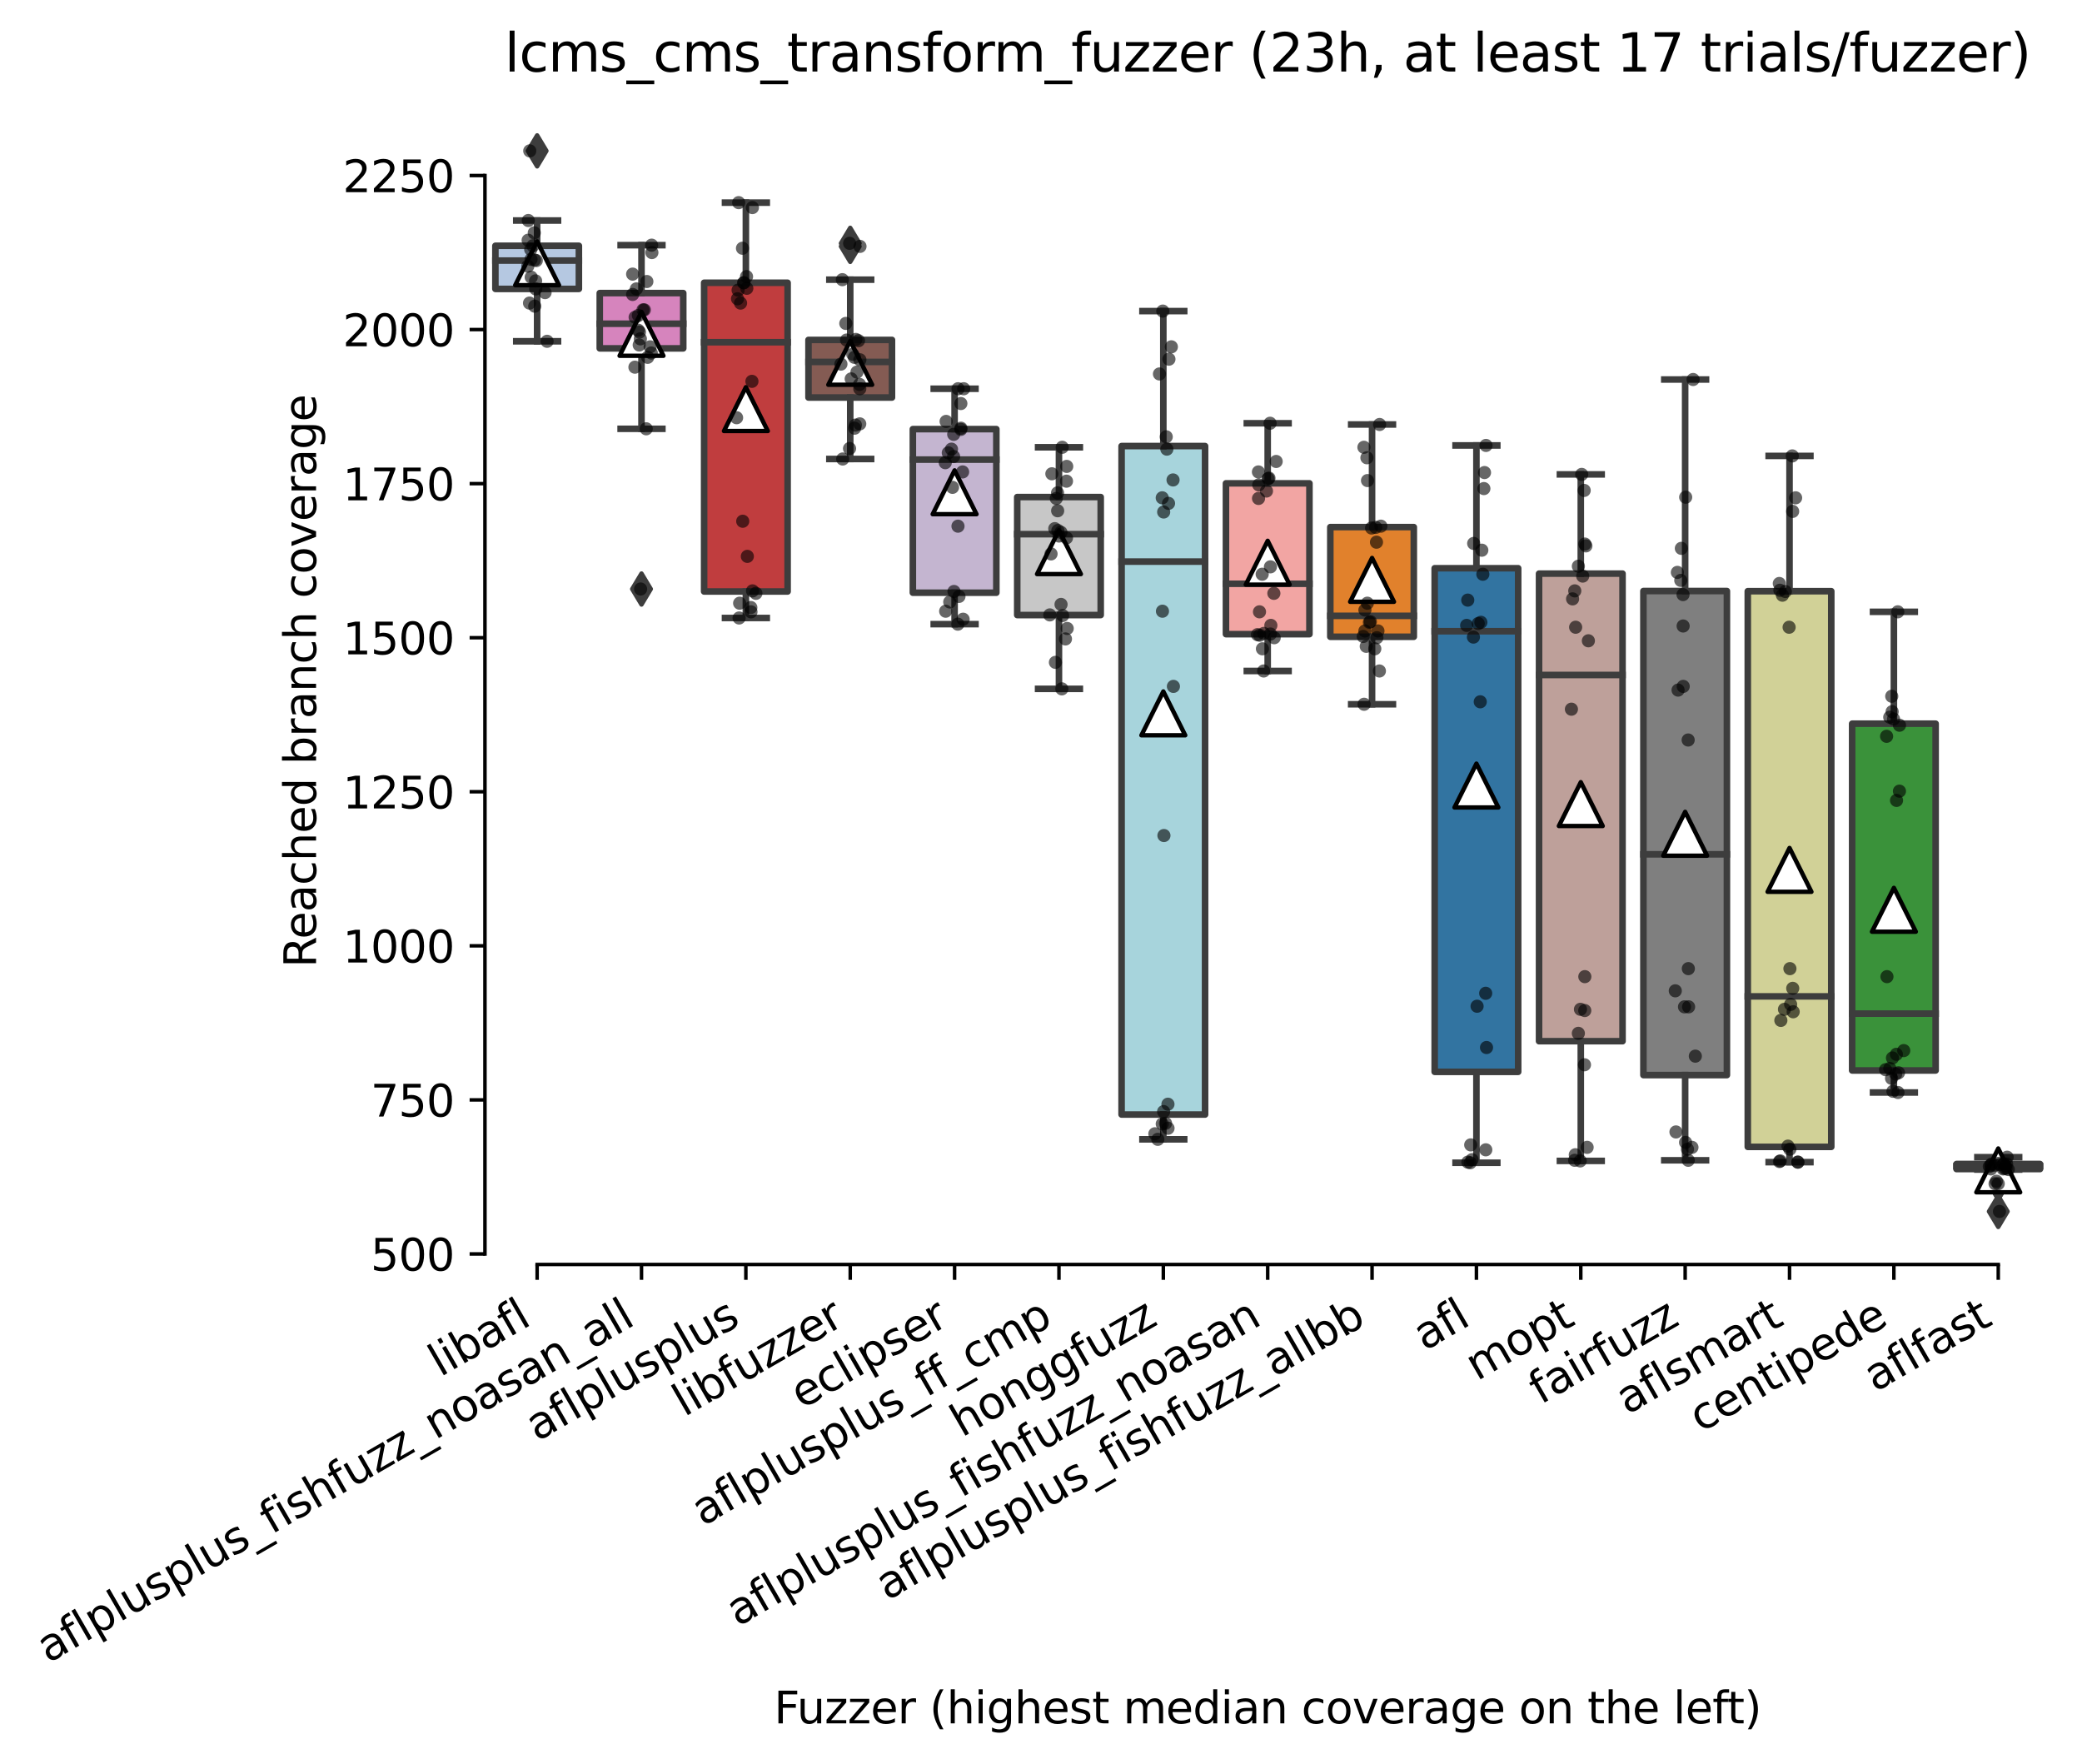 <?xml version="1.0" encoding="utf-8" standalone="no"?>
<!DOCTYPE svg PUBLIC "-//W3C//DTD SVG 1.1//EN"
  "http://www.w3.org/Graphics/SVG/1.1/DTD/svg11.dtd">
<svg xmlns:xlink="http://www.w3.org/1999/xlink" width="474.948pt" height="402.389pt" viewBox="0 0 474.948 402.389" xmlns="http://www.w3.org/2000/svg" version="1.1">
 <defs>
  <style type="text/css">*{stroke-linejoin: round; stroke-linecap: butt}</style>
 </defs>
 <g id="figure_1">
  <g id="patch_1">
   <path d="M 0 402.389 
L 474.948 402.389 
L 474.948 -0 
L 0 -0 
z
" style="fill: #ffffff"/>
  </g>
  <g id="axes_1">
   <g id="patch_2">
    <path d="M 110.628 288.43 
L 467.748 288.43 
L 467.748 22.318 
L 110.628 22.318 
z
" style="fill: #ffffff"/>
   </g>
   <g id="patch_3">
    <path d="M 113.009 65.902 
L 132.056 65.902 
L 132.056 56.062 
L 113.009 56.062 
L 113.009 65.902 
z
" clip-path="url(#p0a4d87bef3)" style="fill: #b5c8e1; stroke: #3d3d3d; stroke-width: 1.5; stroke-linejoin: miter"/>
   </g>
   <g id="patch_4">
    <path d="M 136.817 79.467 
L 155.864 79.467 
L 155.864 66.851 
L 136.817 66.851 
L 136.817 79.467 
z
" clip-path="url(#p0a4d87bef3)" style="fill: #d684bd; stroke: #3d3d3d; stroke-width: 1.5; stroke-linejoin: miter"/>
   </g>
   <g id="patch_5">
    <path d="M 160.625 134.921 
L 179.672 134.921 
L 179.672 64.496 
L 160.625 64.496 
L 160.625 134.921 
z
" clip-path="url(#p0a4d87bef3)" style="fill: #c03d3e; stroke: #3d3d3d; stroke-width: 1.5; stroke-linejoin: miter"/>
   </g>
   <g id="patch_6">
    <path d="M 184.433 90.677 
L 203.48 90.677 
L 203.48 77.534 
L 184.433 77.534 
L 184.433 90.677 
z
" clip-path="url(#p0a4d87bef3)" style="fill: #845b53; stroke: #3d3d3d; stroke-width: 1.5; stroke-linejoin: miter"/>
   </g>
   <g id="patch_7">
    <path d="M 208.241 135.202 
L 227.288 135.202 
L 227.288 97.881 
L 208.241 97.881 
L 208.241 135.202 
z
" clip-path="url(#p0a4d87bef3)" style="fill: #c4b5d0; stroke: #3d3d3d; stroke-width: 1.5; stroke-linejoin: miter"/>
   </g>
   <g id="patch_8">
    <path d="M 232.049 140.298 
L 251.096 140.298 
L 251.096 113.379 
L 232.049 113.379 
L 232.049 140.298 
z
" clip-path="url(#p0a4d87bef3)" style="fill: #c7c7c7; stroke: #3d3d3d; stroke-width: 1.5; stroke-linejoin: miter"/>
   </g>
   <g id="patch_9">
    <path d="M 255.857 254.23 
L 274.904 254.23 
L 274.904 101.747 
L 255.857 101.747 
L 255.857 254.23 
z
" clip-path="url(#p0a4d87bef3)" style="fill: #a7d4dc; stroke: #3d3d3d; stroke-width: 1.5; stroke-linejoin: miter"/>
   </g>
   <g id="patch_10">
    <path d="M 279.665 144.656 
L 298.712 144.656 
L 298.712 110.251 
L 279.665 110.251 
L 279.665 144.656 
z
" clip-path="url(#p0a4d87bef3)" style="fill: #f2a5a3; stroke: #3d3d3d; stroke-width: 1.5; stroke-linejoin: miter"/>
   </g>
   <g id="patch_11">
    <path d="M 303.473 145.253 
L 322.52 145.253 
L 322.52 120.232 
L 303.473 120.232 
L 303.473 145.253 
z
" clip-path="url(#p0a4d87bef3)" style="fill: #e1812c; stroke: #3d3d3d; stroke-width: 1.5; stroke-linejoin: miter"/>
   </g>
   <g id="patch_12">
    <path d="M 327.281 244.495 
L 346.328 244.495 
L 346.328 129.615 
L 327.281 129.615 
L 327.281 244.495 
z
" clip-path="url(#p0a4d87bef3)" style="fill: #3274a1; stroke: #3d3d3d; stroke-width: 1.5; stroke-linejoin: miter"/>
   </g>
   <g id="patch_13">
    <path d="M 351.089 237.502 
L 370.136 237.502 
L 370.136 130.845 
L 351.089 130.845 
L 351.089 237.502 
z
" clip-path="url(#p0a4d87bef3)" style="fill: #bea09a; stroke: #3d3d3d; stroke-width: 1.5; stroke-linejoin: miter"/>
   </g>
   <g id="patch_14">
    <path d="M 374.897 245.233 
L 393.944 245.233 
L 393.944 134.816 
L 374.897 134.816 
L 374.897 245.233 
z
" clip-path="url(#p0a4d87bef3)" style="fill: #7f7f7f; stroke: #3d3d3d; stroke-width: 1.5; stroke-linejoin: miter"/>
   </g>
   <g id="patch_15">
    <path d="M 398.705 261.609 
L 417.752 261.609 
L 417.752 134.851 
L 398.705 134.851 
L 398.705 261.609 
z
" clip-path="url(#p0a4d87bef3)" style="fill: #d1d197; stroke: #3d3d3d; stroke-width: 1.5; stroke-linejoin: miter"/>
   </g>
   <g id="patch_16">
    <path d="M 422.513 244.179 
L 441.56 244.179 
L 441.56 165.073 
L 422.513 165.073 
L 422.513 244.179 
z
" clip-path="url(#p0a4d87bef3)" style="fill: #3a923a; stroke: #3d3d3d; stroke-width: 1.5; stroke-linejoin: miter"/>
   </g>
   <g id="patch_17">
    <path d="M 446.321 266.67 
L 465.368 266.67 
L 465.368 265.51 
L 446.321 265.51 
L 446.321 266.67 
z
" clip-path="url(#p0a4d87bef3)" style="fill: #9fd495; stroke: #3d3d3d; stroke-width: 1.5; stroke-linejoin: miter"/>
   </g>
   <g id="matplotlib.axis_1">
    <g id="xtick_1">
     <g id="line2d_1">
      <defs>
       <path id="m3fcd00580f" d="M 0 0 
L 0 3.5 
" style="stroke: #000000; stroke-width: 0.8"/>
      </defs>
      <g>
       <use xlink:href="#m3fcd00580f" x="122.532" y="288.43" style="stroke: #000000; stroke-width: 0.8"/>
      </g>
     </g>
     <g id="text_1">
      <!-- libafl -->
      <g transform="translate(100.421 314.176) rotate(-30) scale(0.1 -0.1)">
       <defs>
        <path id="DejaVuSans-6c" d="M 603 4863 
L 1178 4863 
L 1178 0 
L 603 0 
L 603 4863 
z
" transform="scale(0.016)"/>
        <path id="DejaVuSans-69" d="M 603 3500 
L 1178 3500 
L 1178 0 
L 603 0 
L 603 3500 
z
M 603 4863 
L 1178 4863 
L 1178 4134 
L 603 4134 
L 603 4863 
z
" transform="scale(0.016)"/>
        <path id="DejaVuSans-62" d="M 3116 1747 
Q 3116 2381 2855 2742 
Q 2594 3103 2138 3103 
Q 1681 3103 1420 2742 
Q 1159 2381 1159 1747 
Q 1159 1113 1420 752 
Q 1681 391 2138 391 
Q 2594 391 2855 752 
Q 3116 1113 3116 1747 
z
M 1159 2969 
Q 1341 3281 1617 3432 
Q 1894 3584 2278 3584 
Q 2916 3584 3314 3078 
Q 3713 2572 3713 1747 
Q 3713 922 3314 415 
Q 2916 -91 2278 -91 
Q 1894 -91 1617 61 
Q 1341 213 1159 525 
L 1159 0 
L 581 0 
L 581 4863 
L 1159 4863 
L 1159 2969 
z
" transform="scale(0.016)"/>
        <path id="DejaVuSans-61" d="M 2194 1759 
Q 1497 1759 1228 1600 
Q 959 1441 959 1056 
Q 959 750 1161 570 
Q 1363 391 1709 391 
Q 2188 391 2477 730 
Q 2766 1069 2766 1631 
L 2766 1759 
L 2194 1759 
z
M 3341 1997 
L 3341 0 
L 2766 0 
L 2766 531 
Q 2569 213 2275 61 
Q 1981 -91 1556 -91 
Q 1019 -91 701 211 
Q 384 513 384 1019 
Q 384 1609 779 1909 
Q 1175 2209 1959 2209 
L 2766 2209 
L 2766 2266 
Q 2766 2663 2505 2880 
Q 2244 3097 1772 3097 
Q 1472 3097 1187 3025 
Q 903 2953 641 2809 
L 641 3341 
Q 956 3463 1253 3523 
Q 1550 3584 1831 3584 
Q 2591 3584 2966 3190 
Q 3341 2797 3341 1997 
z
" transform="scale(0.016)"/>
        <path id="DejaVuSans-66" d="M 2375 4863 
L 2375 4384 
L 1825 4384 
Q 1516 4384 1395 4259 
Q 1275 4134 1275 3809 
L 1275 3500 
L 2222 3500 
L 2222 3053 
L 1275 3053 
L 1275 0 
L 697 0 
L 697 3053 
L 147 3053 
L 147 3500 
L 697 3500 
L 697 3744 
Q 697 4328 969 4595 
Q 1241 4863 1831 4863 
L 2375 4863 
z
" transform="scale(0.016)"/>
       </defs>
       <use xlink:href="#DejaVuSans-6c"/>
       <use xlink:href="#DejaVuSans-69" x="27.783"/>
       <use xlink:href="#DejaVuSans-62" x="55.566"/>
       <use xlink:href="#DejaVuSans-61" x="119.043"/>
       <use xlink:href="#DejaVuSans-66" x="180.322"/>
       <use xlink:href="#DejaVuSans-6c" x="215.527"/>
      </g>
     </g>
    </g>
    <g id="xtick_2">
     <g id="line2d_2">
      <g>
       <use xlink:href="#m3fcd00580f" x="146.34" y="288.43" style="stroke: #000000; stroke-width: 0.8"/>
      </g>
     </g>
     <g id="text_2">
      <!-- aflplusplus_fishfuzz_noasan_all -->
      <g transform="translate(10.999 379.469) rotate(-30) scale(0.1 -0.1)">
       <defs>
        <path id="DejaVuSans-70" d="M 1159 525 
L 1159 -1331 
L 581 -1331 
L 581 3500 
L 1159 3500 
L 1159 2969 
Q 1341 3281 1617 3432 
Q 1894 3584 2278 3584 
Q 2916 3584 3314 3078 
Q 3713 2572 3713 1747 
Q 3713 922 3314 415 
Q 2916 -91 2278 -91 
Q 1894 -91 1617 61 
Q 1341 213 1159 525 
z
M 3116 1747 
Q 3116 2381 2855 2742 
Q 2594 3103 2138 3103 
Q 1681 3103 1420 2742 
Q 1159 2381 1159 1747 
Q 1159 1113 1420 752 
Q 1681 391 2138 391 
Q 2594 391 2855 752 
Q 3116 1113 3116 1747 
z
" transform="scale(0.016)"/>
        <path id="DejaVuSans-75" d="M 544 1381 
L 544 3500 
L 1119 3500 
L 1119 1403 
Q 1119 906 1312 657 
Q 1506 409 1894 409 
Q 2359 409 2629 706 
Q 2900 1003 2900 1516 
L 2900 3500 
L 3475 3500 
L 3475 0 
L 2900 0 
L 2900 538 
Q 2691 219 2414 64 
Q 2138 -91 1772 -91 
Q 1169 -91 856 284 
Q 544 659 544 1381 
z
M 1991 3584 
L 1991 3584 
z
" transform="scale(0.016)"/>
        <path id="DejaVuSans-73" d="M 2834 3397 
L 2834 2853 
Q 2591 2978 2328 3040 
Q 2066 3103 1784 3103 
Q 1356 3103 1142 2972 
Q 928 2841 928 2578 
Q 928 2378 1081 2264 
Q 1234 2150 1697 2047 
L 1894 2003 
Q 2506 1872 2764 1633 
Q 3022 1394 3022 966 
Q 3022 478 2636 193 
Q 2250 -91 1575 -91 
Q 1294 -91 989 -36 
Q 684 19 347 128 
L 347 722 
Q 666 556 975 473 
Q 1284 391 1588 391 
Q 1994 391 2212 530 
Q 2431 669 2431 922 
Q 2431 1156 2273 1281 
Q 2116 1406 1581 1522 
L 1381 1569 
Q 847 1681 609 1914 
Q 372 2147 372 2553 
Q 372 3047 722 3315 
Q 1072 3584 1716 3584 
Q 2034 3584 2315 3537 
Q 2597 3491 2834 3397 
z
" transform="scale(0.016)"/>
        <path id="DejaVuSans-5f" d="M 3263 -1063 
L 3263 -1509 
L -63 -1509 
L -63 -1063 
L 3263 -1063 
z
" transform="scale(0.016)"/>
        <path id="DejaVuSans-68" d="M 3513 2113 
L 3513 0 
L 2938 0 
L 2938 2094 
Q 2938 2591 2744 2837 
Q 2550 3084 2163 3084 
Q 1697 3084 1428 2787 
Q 1159 2491 1159 1978 
L 1159 0 
L 581 0 
L 581 4863 
L 1159 4863 
L 1159 2956 
Q 1366 3272 1645 3428 
Q 1925 3584 2291 3584 
Q 2894 3584 3203 3211 
Q 3513 2838 3513 2113 
z
" transform="scale(0.016)"/>
        <path id="DejaVuSans-7a" d="M 353 3500 
L 3084 3500 
L 3084 2975 
L 922 459 
L 3084 459 
L 3084 0 
L 275 0 
L 275 525 
L 2438 3041 
L 353 3041 
L 353 3500 
z
" transform="scale(0.016)"/>
        <path id="DejaVuSans-6e" d="M 3513 2113 
L 3513 0 
L 2938 0 
L 2938 2094 
Q 2938 2591 2744 2837 
Q 2550 3084 2163 3084 
Q 1697 3084 1428 2787 
Q 1159 2491 1159 1978 
L 1159 0 
L 581 0 
L 581 3500 
L 1159 3500 
L 1159 2956 
Q 1366 3272 1645 3428 
Q 1925 3584 2291 3584 
Q 2894 3584 3203 3211 
Q 3513 2838 3513 2113 
z
" transform="scale(0.016)"/>
        <path id="DejaVuSans-6f" d="M 1959 3097 
Q 1497 3097 1228 2736 
Q 959 2375 959 1747 
Q 959 1119 1226 758 
Q 1494 397 1959 397 
Q 2419 397 2687 759 
Q 2956 1122 2956 1747 
Q 2956 2369 2687 2733 
Q 2419 3097 1959 3097 
z
M 1959 3584 
Q 2709 3584 3137 3096 
Q 3566 2609 3566 1747 
Q 3566 888 3137 398 
Q 2709 -91 1959 -91 
Q 1206 -91 779 398 
Q 353 888 353 1747 
Q 353 2609 779 3096 
Q 1206 3584 1959 3584 
z
" transform="scale(0.016)"/>
       </defs>
       <use xlink:href="#DejaVuSans-61"/>
       <use xlink:href="#DejaVuSans-66" x="61.279"/>
       <use xlink:href="#DejaVuSans-6c" x="96.484"/>
       <use xlink:href="#DejaVuSans-70" x="124.268"/>
       <use xlink:href="#DejaVuSans-6c" x="187.744"/>
       <use xlink:href="#DejaVuSans-75" x="215.527"/>
       <use xlink:href="#DejaVuSans-73" x="278.906"/>
       <use xlink:href="#DejaVuSans-70" x="331.006"/>
       <use xlink:href="#DejaVuSans-6c" x="394.482"/>
       <use xlink:href="#DejaVuSans-75" x="422.266"/>
       <use xlink:href="#DejaVuSans-73" x="485.645"/>
       <use xlink:href="#DejaVuSans-5f" x="537.744"/>
       <use xlink:href="#DejaVuSans-66" x="587.744"/>
       <use xlink:href="#DejaVuSans-69" x="622.949"/>
       <use xlink:href="#DejaVuSans-73" x="650.732"/>
       <use xlink:href="#DejaVuSans-68" x="702.832"/>
       <use xlink:href="#DejaVuSans-66" x="766.211"/>
       <use xlink:href="#DejaVuSans-75" x="801.416"/>
       <use xlink:href="#DejaVuSans-7a" x="864.795"/>
       <use xlink:href="#DejaVuSans-7a" x="917.285"/>
       <use xlink:href="#DejaVuSans-5f" x="969.775"/>
       <use xlink:href="#DejaVuSans-6e" x="1019.775"/>
       <use xlink:href="#DejaVuSans-6f" x="1083.154"/>
       <use xlink:href="#DejaVuSans-61" x="1144.336"/>
       <use xlink:href="#DejaVuSans-73" x="1205.615"/>
       <use xlink:href="#DejaVuSans-61" x="1257.715"/>
       <use xlink:href="#DejaVuSans-6e" x="1318.994"/>
       <use xlink:href="#DejaVuSans-5f" x="1382.373"/>
       <use xlink:href="#DejaVuSans-61" x="1432.373"/>
       <use xlink:href="#DejaVuSans-6c" x="1493.652"/>
       <use xlink:href="#DejaVuSans-6c" x="1521.436"/>
      </g>
     </g>
    </g>
    <g id="xtick_3">
     <g id="line2d_3">
      <g>
       <use xlink:href="#m3fcd00580f" x="170.148" y="288.43" style="stroke: #000000; stroke-width: 0.8"/>
      </g>
     </g>
     <g id="text_3">
      <!-- aflplusplus -->
      <g transform="translate(122.539 328.897) rotate(-30) scale(0.1 -0.1)">
       <use xlink:href="#DejaVuSans-61"/>
       <use xlink:href="#DejaVuSans-66" x="61.279"/>
       <use xlink:href="#DejaVuSans-6c" x="96.484"/>
       <use xlink:href="#DejaVuSans-70" x="124.268"/>
       <use xlink:href="#DejaVuSans-6c" x="187.744"/>
       <use xlink:href="#DejaVuSans-75" x="215.527"/>
       <use xlink:href="#DejaVuSans-73" x="278.906"/>
       <use xlink:href="#DejaVuSans-70" x="331.006"/>
       <use xlink:href="#DejaVuSans-6c" x="394.482"/>
       <use xlink:href="#DejaVuSans-75" x="422.266"/>
       <use xlink:href="#DejaVuSans-73" x="485.645"/>
      </g>
     </g>
    </g>
    <g id="xtick_4">
     <g id="line2d_4">
      <g>
       <use xlink:href="#m3fcd00580f" x="193.956" y="288.43" style="stroke: #000000; stroke-width: 0.8"/>
      </g>
     </g>
     <g id="text_4">
      <!-- libfuzzer -->
      <g transform="translate(156.09 323.272) rotate(-30) scale(0.1 -0.1)">
       <defs>
        <path id="DejaVuSans-65" d="M 3597 1894 
L 3597 1613 
L 953 1613 
Q 991 1019 1311 708 
Q 1631 397 2203 397 
Q 2534 397 2845 478 
Q 3156 559 3463 722 
L 3463 178 
Q 3153 47 2828 -22 
Q 2503 -91 2169 -91 
Q 1331 -91 842 396 
Q 353 884 353 1716 
Q 353 2575 817 3079 
Q 1281 3584 2069 3584 
Q 2775 3584 3186 3129 
Q 3597 2675 3597 1894 
z
M 3022 2063 
Q 3016 2534 2758 2815 
Q 2500 3097 2075 3097 
Q 1594 3097 1305 2825 
Q 1016 2553 972 2059 
L 3022 2063 
z
" transform="scale(0.016)"/>
        <path id="DejaVuSans-72" d="M 2631 2963 
Q 2534 3019 2420 3045 
Q 2306 3072 2169 3072 
Q 1681 3072 1420 2755 
Q 1159 2438 1159 1844 
L 1159 0 
L 581 0 
L 581 3500 
L 1159 3500 
L 1159 2956 
Q 1341 3275 1631 3429 
Q 1922 3584 2338 3584 
Q 2397 3584 2469 3576 
Q 2541 3569 2628 3553 
L 2631 2963 
z
" transform="scale(0.016)"/>
       </defs>
       <use xlink:href="#DejaVuSans-6c"/>
       <use xlink:href="#DejaVuSans-69" x="27.783"/>
       <use xlink:href="#DejaVuSans-62" x="55.566"/>
       <use xlink:href="#DejaVuSans-66" x="119.043"/>
       <use xlink:href="#DejaVuSans-75" x="154.248"/>
       <use xlink:href="#DejaVuSans-7a" x="217.627"/>
       <use xlink:href="#DejaVuSans-7a" x="270.117"/>
       <use xlink:href="#DejaVuSans-65" x="322.607"/>
       <use xlink:href="#DejaVuSans-72" x="384.131"/>
      </g>
     </g>
    </g>
    <g id="xtick_5">
     <g id="line2d_5">
      <g>
       <use xlink:href="#m3fcd00580f" x="217.764" y="288.43" style="stroke: #000000; stroke-width: 0.8"/>
      </g>
     </g>
     <g id="text_5">
      <!-- eclipser -->
      <g transform="translate(182.924 321.525) rotate(-30) scale(0.1 -0.1)">
       <defs>
        <path id="DejaVuSans-63" d="M 3122 3366 
L 3122 2828 
Q 2878 2963 2633 3030 
Q 2388 3097 2138 3097 
Q 1578 3097 1268 2742 
Q 959 2388 959 1747 
Q 959 1106 1268 751 
Q 1578 397 2138 397 
Q 2388 397 2633 464 
Q 2878 531 3122 666 
L 3122 134 
Q 2881 22 2623 -34 
Q 2366 -91 2075 -91 
Q 1284 -91 818 406 
Q 353 903 353 1747 
Q 353 2603 823 3093 
Q 1294 3584 2113 3584 
Q 2378 3584 2631 3529 
Q 2884 3475 3122 3366 
z
" transform="scale(0.016)"/>
       </defs>
       <use xlink:href="#DejaVuSans-65"/>
       <use xlink:href="#DejaVuSans-63" x="61.523"/>
       <use xlink:href="#DejaVuSans-6c" x="116.504"/>
       <use xlink:href="#DejaVuSans-69" x="144.287"/>
       <use xlink:href="#DejaVuSans-70" x="172.07"/>
       <use xlink:href="#DejaVuSans-73" x="235.547"/>
       <use xlink:href="#DejaVuSans-65" x="287.646"/>
       <use xlink:href="#DejaVuSans-72" x="349.17"/>
      </g>
     </g>
    </g>
    <g id="xtick_6">
     <g id="line2d_6">
      <g>
       <use xlink:href="#m3fcd00580f" x="241.572" y="288.43" style="stroke: #000000; stroke-width: 0.8"/>
      </g>
     </g>
     <g id="text_6">
      <!-- aflplusplus_ff_cmp -->
      <g transform="translate(160.371 348.211) rotate(-30) scale(0.1 -0.1)">
       <defs>
        <path id="DejaVuSans-6d" d="M 3328 2828 
Q 3544 3216 3844 3400 
Q 4144 3584 4550 3584 
Q 5097 3584 5394 3201 
Q 5691 2819 5691 2113 
L 5691 0 
L 5113 0 
L 5113 2094 
Q 5113 2597 4934 2840 
Q 4756 3084 4391 3084 
Q 3944 3084 3684 2787 
Q 3425 2491 3425 1978 
L 3425 0 
L 2847 0 
L 2847 2094 
Q 2847 2600 2669 2842 
Q 2491 3084 2119 3084 
Q 1678 3084 1418 2786 
Q 1159 2488 1159 1978 
L 1159 0 
L 581 0 
L 581 3500 
L 1159 3500 
L 1159 2956 
Q 1356 3278 1631 3431 
Q 1906 3584 2284 3584 
Q 2666 3584 2933 3390 
Q 3200 3197 3328 2828 
z
" transform="scale(0.016)"/>
       </defs>
       <use xlink:href="#DejaVuSans-61"/>
       <use xlink:href="#DejaVuSans-66" x="61.279"/>
       <use xlink:href="#DejaVuSans-6c" x="96.484"/>
       <use xlink:href="#DejaVuSans-70" x="124.268"/>
       <use xlink:href="#DejaVuSans-6c" x="187.744"/>
       <use xlink:href="#DejaVuSans-75" x="215.527"/>
       <use xlink:href="#DejaVuSans-73" x="278.906"/>
       <use xlink:href="#DejaVuSans-70" x="331.006"/>
       <use xlink:href="#DejaVuSans-6c" x="394.482"/>
       <use xlink:href="#DejaVuSans-75" x="422.266"/>
       <use xlink:href="#DejaVuSans-73" x="485.645"/>
       <use xlink:href="#DejaVuSans-5f" x="537.744"/>
       <use xlink:href="#DejaVuSans-66" x="587.744"/>
       <use xlink:href="#DejaVuSans-66" x="622.949"/>
       <use xlink:href="#DejaVuSans-5f" x="658.154"/>
       <use xlink:href="#DejaVuSans-63" x="708.154"/>
       <use xlink:href="#DejaVuSans-6d" x="763.135"/>
       <use xlink:href="#DejaVuSans-70" x="860.547"/>
      </g>
     </g>
    </g>
    <g id="xtick_7">
     <g id="line2d_7">
      <g>
       <use xlink:href="#m3fcd00580f" x="265.38" y="288.43" style="stroke: #000000; stroke-width: 0.8"/>
      </g>
     </g>
     <g id="text_7">
      <!-- honggfuzz -->
      <g transform="translate(219.441 327.933) rotate(-30) scale(0.1 -0.1)">
       <defs>
        <path id="DejaVuSans-67" d="M 2906 1791 
Q 2906 2416 2648 2759 
Q 2391 3103 1925 3103 
Q 1463 3103 1205 2759 
Q 947 2416 947 1791 
Q 947 1169 1205 825 
Q 1463 481 1925 481 
Q 2391 481 2648 825 
Q 2906 1169 2906 1791 
z
M 3481 434 
Q 3481 -459 3084 -895 
Q 2688 -1331 1869 -1331 
Q 1566 -1331 1297 -1286 
Q 1028 -1241 775 -1147 
L 775 -588 
Q 1028 -725 1275 -790 
Q 1522 -856 1778 -856 
Q 2344 -856 2625 -561 
Q 2906 -266 2906 331 
L 2906 616 
Q 2728 306 2450 153 
Q 2172 0 1784 0 
Q 1141 0 747 490 
Q 353 981 353 1791 
Q 353 2603 747 3093 
Q 1141 3584 1784 3584 
Q 2172 3584 2450 3431 
Q 2728 3278 2906 2969 
L 2906 3500 
L 3481 3500 
L 3481 434 
z
" transform="scale(0.016)"/>
       </defs>
       <use xlink:href="#DejaVuSans-68"/>
       <use xlink:href="#DejaVuSans-6f" x="63.379"/>
       <use xlink:href="#DejaVuSans-6e" x="124.561"/>
       <use xlink:href="#DejaVuSans-67" x="187.939"/>
       <use xlink:href="#DejaVuSans-67" x="251.416"/>
       <use xlink:href="#DejaVuSans-66" x="314.893"/>
       <use xlink:href="#DejaVuSans-75" x="350.098"/>
       <use xlink:href="#DejaVuSans-7a" x="413.477"/>
       <use xlink:href="#DejaVuSans-7a" x="465.967"/>
      </g>
     </g>
    </g>
    <g id="xtick_8">
     <g id="line2d_8">
      <g>
       <use xlink:href="#m3fcd00580f" x="289.188" y="288.43" style="stroke: #000000; stroke-width: 0.8"/>
      </g>
     </g>
     <g id="text_8">
      <!-- aflplusplus_fishfuzz_noasan -->
      <g transform="translate(168.296 371.127) rotate(-30) scale(0.1 -0.1)">
       <use xlink:href="#DejaVuSans-61"/>
       <use xlink:href="#DejaVuSans-66" x="61.279"/>
       <use xlink:href="#DejaVuSans-6c" x="96.484"/>
       <use xlink:href="#DejaVuSans-70" x="124.268"/>
       <use xlink:href="#DejaVuSans-6c" x="187.744"/>
       <use xlink:href="#DejaVuSans-75" x="215.527"/>
       <use xlink:href="#DejaVuSans-73" x="278.906"/>
       <use xlink:href="#DejaVuSans-70" x="331.006"/>
       <use xlink:href="#DejaVuSans-6c" x="394.482"/>
       <use xlink:href="#DejaVuSans-75" x="422.266"/>
       <use xlink:href="#DejaVuSans-73" x="485.645"/>
       <use xlink:href="#DejaVuSans-5f" x="537.744"/>
       <use xlink:href="#DejaVuSans-66" x="587.744"/>
       <use xlink:href="#DejaVuSans-69" x="622.949"/>
       <use xlink:href="#DejaVuSans-73" x="650.732"/>
       <use xlink:href="#DejaVuSans-68" x="702.832"/>
       <use xlink:href="#DejaVuSans-66" x="766.211"/>
       <use xlink:href="#DejaVuSans-75" x="801.416"/>
       <use xlink:href="#DejaVuSans-7a" x="864.795"/>
       <use xlink:href="#DejaVuSans-7a" x="917.285"/>
       <use xlink:href="#DejaVuSans-5f" x="969.775"/>
       <use xlink:href="#DejaVuSans-6e" x="1019.775"/>
       <use xlink:href="#DejaVuSans-6f" x="1083.154"/>
       <use xlink:href="#DejaVuSans-61" x="1144.336"/>
       <use xlink:href="#DejaVuSans-73" x="1205.615"/>
       <use xlink:href="#DejaVuSans-61" x="1257.715"/>
       <use xlink:href="#DejaVuSans-6e" x="1318.994"/>
      </g>
     </g>
    </g>
    <g id="xtick_9">
     <g id="line2d_9">
      <g>
       <use xlink:href="#m3fcd00580f" x="312.996" y="288.43" style="stroke: #000000; stroke-width: 0.8"/>
      </g>
     </g>
     <g id="text_9">
      <!-- aflplusplus_fishfuzz_allbb -->
      <g transform="translate(202.391 365.188) rotate(-30) scale(0.1 -0.1)">
       <use xlink:href="#DejaVuSans-61"/>
       <use xlink:href="#DejaVuSans-66" x="61.279"/>
       <use xlink:href="#DejaVuSans-6c" x="96.484"/>
       <use xlink:href="#DejaVuSans-70" x="124.268"/>
       <use xlink:href="#DejaVuSans-6c" x="187.744"/>
       <use xlink:href="#DejaVuSans-75" x="215.527"/>
       <use xlink:href="#DejaVuSans-73" x="278.906"/>
       <use xlink:href="#DejaVuSans-70" x="331.006"/>
       <use xlink:href="#DejaVuSans-6c" x="394.482"/>
       <use xlink:href="#DejaVuSans-75" x="422.266"/>
       <use xlink:href="#DejaVuSans-73" x="485.645"/>
       <use xlink:href="#DejaVuSans-5f" x="537.744"/>
       <use xlink:href="#DejaVuSans-66" x="587.744"/>
       <use xlink:href="#DejaVuSans-69" x="622.949"/>
       <use xlink:href="#DejaVuSans-73" x="650.732"/>
       <use xlink:href="#DejaVuSans-68" x="702.832"/>
       <use xlink:href="#DejaVuSans-66" x="766.211"/>
       <use xlink:href="#DejaVuSans-75" x="801.416"/>
       <use xlink:href="#DejaVuSans-7a" x="864.795"/>
       <use xlink:href="#DejaVuSans-7a" x="917.285"/>
       <use xlink:href="#DejaVuSans-5f" x="969.775"/>
       <use xlink:href="#DejaVuSans-61" x="1019.775"/>
       <use xlink:href="#DejaVuSans-6c" x="1081.055"/>
       <use xlink:href="#DejaVuSans-6c" x="1108.838"/>
       <use xlink:href="#DejaVuSans-62" x="1136.621"/>
       <use xlink:href="#DejaVuSans-62" x="1200.098"/>
      </g>
     </g>
    </g>
    <g id="xtick_10">
     <g id="line2d_10">
      <g>
       <use xlink:href="#m3fcd00580f" x="336.804" y="288.43" style="stroke: #000000; stroke-width: 0.8"/>
      </g>
     </g>
     <g id="text_10">
      <!-- afl -->
      <g transform="translate(325.003 308.224) rotate(-30) scale(0.1 -0.1)">
       <use xlink:href="#DejaVuSans-61"/>
       <use xlink:href="#DejaVuSans-66" x="61.279"/>
       <use xlink:href="#DejaVuSans-6c" x="96.484"/>
      </g>
     </g>
    </g>
    <g id="xtick_11">
     <g id="line2d_11">
      <g>
       <use xlink:href="#m3fcd00580f" x="360.612" y="288.43" style="stroke: #000000; stroke-width: 0.8"/>
      </g>
     </g>
     <g id="text_11">
      <!-- mopt -->
      <g transform="translate(336.945 315.075) rotate(-30) scale(0.1 -0.1)">
       <defs>
        <path id="DejaVuSans-74" d="M 1172 4494 
L 1172 3500 
L 2356 3500 
L 2356 3053 
L 1172 3053 
L 1172 1153 
Q 1172 725 1289 603 
Q 1406 481 1766 481 
L 2356 481 
L 2356 0 
L 1766 0 
Q 1100 0 847 248 
Q 594 497 594 1153 
L 594 3053 
L 172 3053 
L 172 3500 
L 594 3500 
L 594 4494 
L 1172 4494 
z
" transform="scale(0.016)"/>
       </defs>
       <use xlink:href="#DejaVuSans-6d"/>
       <use xlink:href="#DejaVuSans-6f" x="97.412"/>
       <use xlink:href="#DejaVuSans-70" x="158.594"/>
       <use xlink:href="#DejaVuSans-74" x="222.07"/>
      </g>
     </g>
    </g>
    <g id="xtick_12">
     <g id="line2d_12">
      <g>
       <use xlink:href="#m3fcd00580f" x="384.42" y="288.43" style="stroke: #000000; stroke-width: 0.8"/>
      </g>
     </g>
     <g id="text_12">
      <!-- fairfuzz -->
      <g transform="translate(351.431 320.457) rotate(-30) scale(0.1 -0.1)">
       <use xlink:href="#DejaVuSans-66"/>
       <use xlink:href="#DejaVuSans-61" x="35.205"/>
       <use xlink:href="#DejaVuSans-69" x="96.484"/>
       <use xlink:href="#DejaVuSans-72" x="124.268"/>
       <use xlink:href="#DejaVuSans-66" x="165.381"/>
       <use xlink:href="#DejaVuSans-75" x="200.586"/>
       <use xlink:href="#DejaVuSans-7a" x="263.965"/>
       <use xlink:href="#DejaVuSans-7a" x="316.455"/>
      </g>
     </g>
    </g>
    <g id="xtick_13">
     <g id="line2d_13">
      <g>
       <use xlink:href="#m3fcd00580f" x="408.228" y="288.43" style="stroke: #000000; stroke-width: 0.8"/>
      </g>
     </g>
     <g id="text_13">
      <!-- aflsmart -->
      <g transform="translate(371.217 322.779) rotate(-30) scale(0.1 -0.1)">
       <use xlink:href="#DejaVuSans-61"/>
       <use xlink:href="#DejaVuSans-66" x="61.279"/>
       <use xlink:href="#DejaVuSans-6c" x="96.484"/>
       <use xlink:href="#DejaVuSans-73" x="124.268"/>
       <use xlink:href="#DejaVuSans-6d" x="176.367"/>
       <use xlink:href="#DejaVuSans-61" x="273.779"/>
       <use xlink:href="#DejaVuSans-72" x="335.059"/>
       <use xlink:href="#DejaVuSans-74" x="376.172"/>
      </g>
     </g>
    </g>
    <g id="xtick_14">
     <g id="line2d_14">
      <g>
       <use xlink:href="#m3fcd00580f" x="432.036" y="288.43" style="stroke: #000000; stroke-width: 0.8"/>
      </g>
     </g>
     <g id="text_14">
      <!-- centipede -->
      <g transform="translate(387.963 326.856) rotate(-30) scale(0.1 -0.1)">
       <defs>
        <path id="DejaVuSans-64" d="M 2906 2969 
L 2906 4863 
L 3481 4863 
L 3481 0 
L 2906 0 
L 2906 525 
Q 2725 213 2448 61 
Q 2172 -91 1784 -91 
Q 1150 -91 751 415 
Q 353 922 353 1747 
Q 353 2572 751 3078 
Q 1150 3584 1784 3584 
Q 2172 3584 2448 3432 
Q 2725 3281 2906 2969 
z
M 947 1747 
Q 947 1113 1208 752 
Q 1469 391 1925 391 
Q 2381 391 2643 752 
Q 2906 1113 2906 1747 
Q 2906 2381 2643 2742 
Q 2381 3103 1925 3103 
Q 1469 3103 1208 2742 
Q 947 2381 947 1747 
z
" transform="scale(0.016)"/>
       </defs>
       <use xlink:href="#DejaVuSans-63"/>
       <use xlink:href="#DejaVuSans-65" x="54.98"/>
       <use xlink:href="#DejaVuSans-6e" x="116.504"/>
       <use xlink:href="#DejaVuSans-74" x="179.883"/>
       <use xlink:href="#DejaVuSans-69" x="219.092"/>
       <use xlink:href="#DejaVuSans-70" x="246.875"/>
       <use xlink:href="#DejaVuSans-65" x="310.352"/>
       <use xlink:href="#DejaVuSans-64" x="371.875"/>
       <use xlink:href="#DejaVuSans-65" x="435.352"/>
      </g>
     </g>
    </g>
    <g id="xtick_15">
     <g id="line2d_15">
      <g>
       <use xlink:href="#m3fcd00580f" x="455.844" y="288.43" style="stroke: #000000; stroke-width: 0.8"/>
      </g>
     </g>
     <g id="text_15">
      <!-- aflfast -->
      <g transform="translate(427.78 317.613) rotate(-30) scale(0.1 -0.1)">
       <use xlink:href="#DejaVuSans-61"/>
       <use xlink:href="#DejaVuSans-66" x="61.279"/>
       <use xlink:href="#DejaVuSans-6c" x="96.484"/>
       <use xlink:href="#DejaVuSans-66" x="124.268"/>
       <use xlink:href="#DejaVuSans-61" x="159.473"/>
       <use xlink:href="#DejaVuSans-73" x="220.752"/>
       <use xlink:href="#DejaVuSans-74" x="272.852"/>
      </g>
     </g>
    </g>
    <g id="text_16">
     <!-- Fuzzer (highest median coverage on the left) -->
     <g transform="translate(176.57 393.11) scale(0.1 -0.1)">
      <defs>
       <path id="DejaVuSans-46" d="M 628 4666 
L 3309 4666 
L 3309 4134 
L 1259 4134 
L 1259 2759 
L 3109 2759 
L 3109 2228 
L 1259 2228 
L 1259 0 
L 628 0 
L 628 4666 
z
" transform="scale(0.016)"/>
       <path id="DejaVuSans-20" transform="scale(0.016)"/>
       <path id="DejaVuSans-28" d="M 1984 4856 
Q 1566 4138 1362 3434 
Q 1159 2731 1159 2009 
Q 1159 1288 1364 580 
Q 1569 -128 1984 -844 
L 1484 -844 
Q 1016 -109 783 600 
Q 550 1309 550 2009 
Q 550 2706 781 3412 
Q 1013 4119 1484 4856 
L 1984 4856 
z
" transform="scale(0.016)"/>
       <path id="DejaVuSans-76" d="M 191 3500 
L 800 3500 
L 1894 563 
L 2988 3500 
L 3597 3500 
L 2284 0 
L 1503 0 
L 191 3500 
z
" transform="scale(0.016)"/>
       <path id="DejaVuSans-29" d="M 513 4856 
L 1013 4856 
Q 1481 4119 1714 3412 
Q 1947 2706 1947 2009 
Q 1947 1309 1714 600 
Q 1481 -109 1013 -844 
L 513 -844 
Q 928 -128 1133 580 
Q 1338 1288 1338 2009 
Q 1338 2731 1133 3434 
Q 928 4138 513 4856 
z
" transform="scale(0.016)"/>
      </defs>
      <use xlink:href="#DejaVuSans-46"/>
      <use xlink:href="#DejaVuSans-75" x="52.02"/>
      <use xlink:href="#DejaVuSans-7a" x="115.398"/>
      <use xlink:href="#DejaVuSans-7a" x="167.889"/>
      <use xlink:href="#DejaVuSans-65" x="220.379"/>
      <use xlink:href="#DejaVuSans-72" x="281.902"/>
      <use xlink:href="#DejaVuSans-20" x="323.016"/>
      <use xlink:href="#DejaVuSans-28" x="354.803"/>
      <use xlink:href="#DejaVuSans-68" x="393.816"/>
      <use xlink:href="#DejaVuSans-69" x="457.195"/>
      <use xlink:href="#DejaVuSans-67" x="484.979"/>
      <use xlink:href="#DejaVuSans-68" x="548.455"/>
      <use xlink:href="#DejaVuSans-65" x="611.834"/>
      <use xlink:href="#DejaVuSans-73" x="673.357"/>
      <use xlink:href="#DejaVuSans-74" x="725.457"/>
      <use xlink:href="#DejaVuSans-20" x="764.666"/>
      <use xlink:href="#DejaVuSans-6d" x="796.453"/>
      <use xlink:href="#DejaVuSans-65" x="893.865"/>
      <use xlink:href="#DejaVuSans-64" x="955.389"/>
      <use xlink:href="#DejaVuSans-69" x="1018.865"/>
      <use xlink:href="#DejaVuSans-61" x="1046.648"/>
      <use xlink:href="#DejaVuSans-6e" x="1107.928"/>
      <use xlink:href="#DejaVuSans-20" x="1171.307"/>
      <use xlink:href="#DejaVuSans-63" x="1203.094"/>
      <use xlink:href="#DejaVuSans-6f" x="1258.074"/>
      <use xlink:href="#DejaVuSans-76" x="1319.256"/>
      <use xlink:href="#DejaVuSans-65" x="1378.436"/>
      <use xlink:href="#DejaVuSans-72" x="1439.959"/>
      <use xlink:href="#DejaVuSans-61" x="1481.072"/>
      <use xlink:href="#DejaVuSans-67" x="1542.352"/>
      <use xlink:href="#DejaVuSans-65" x="1605.828"/>
      <use xlink:href="#DejaVuSans-20" x="1667.352"/>
      <use xlink:href="#DejaVuSans-6f" x="1699.139"/>
      <use xlink:href="#DejaVuSans-6e" x="1760.32"/>
      <use xlink:href="#DejaVuSans-20" x="1823.699"/>
      <use xlink:href="#DejaVuSans-74" x="1855.486"/>
      <use xlink:href="#DejaVuSans-68" x="1894.695"/>
      <use xlink:href="#DejaVuSans-65" x="1958.074"/>
      <use xlink:href="#DejaVuSans-20" x="2019.598"/>
      <use xlink:href="#DejaVuSans-6c" x="2051.385"/>
      <use xlink:href="#DejaVuSans-65" x="2079.168"/>
      <use xlink:href="#DejaVuSans-66" x="2140.691"/>
      <use xlink:href="#DejaVuSans-74" x="2174.146"/>
      <use xlink:href="#DejaVuSans-29" x="2213.355"/>
     </g>
    </g>
   </g>
   <g id="matplotlib.axis_2">
    <g id="ytick_1">
     <g id="line2d_16">
      <defs>
       <path id="m4309d8ff4f" d="M 0 0 
L -3.5 0 
" style="stroke: #000000; stroke-width: 0.8"/>
      </defs>
      <g>
       <use xlink:href="#m4309d8ff4f" x="110.628" y="286.033" style="stroke: #000000; stroke-width: 0.8"/>
      </g>
     </g>
     <g id="text_17">
      <!-- 500 -->
      <g transform="translate(84.541 289.833) scale(0.1 -0.1)">
       <defs>
        <path id="DejaVuSans-35" d="M 691 4666 
L 3169 4666 
L 3169 4134 
L 1269 4134 
L 1269 2991 
Q 1406 3038 1543 3061 
Q 1681 3084 1819 3084 
Q 2600 3084 3056 2656 
Q 3513 2228 3513 1497 
Q 3513 744 3044 326 
Q 2575 -91 1722 -91 
Q 1428 -91 1123 -41 
Q 819 9 494 109 
L 494 744 
Q 775 591 1075 516 
Q 1375 441 1709 441 
Q 2250 441 2565 725 
Q 2881 1009 2881 1497 
Q 2881 1984 2565 2268 
Q 2250 2553 1709 2553 
Q 1456 2553 1204 2497 
Q 953 2441 691 2322 
L 691 4666 
z
" transform="scale(0.016)"/>
        <path id="DejaVuSans-30" d="M 2034 4250 
Q 1547 4250 1301 3770 
Q 1056 3291 1056 2328 
Q 1056 1369 1301 889 
Q 1547 409 2034 409 
Q 2525 409 2770 889 
Q 3016 1369 3016 2328 
Q 3016 3291 2770 3770 
Q 2525 4250 2034 4250 
z
M 2034 4750 
Q 2819 4750 3233 4129 
Q 3647 3509 3647 2328 
Q 3647 1150 3233 529 
Q 2819 -91 2034 -91 
Q 1250 -91 836 529 
Q 422 1150 422 2328 
Q 422 3509 836 4129 
Q 1250 4750 2034 4750 
z
" transform="scale(0.016)"/>
       </defs>
       <use xlink:href="#DejaVuSans-35"/>
       <use xlink:href="#DejaVuSans-30" x="63.623"/>
       <use xlink:href="#DejaVuSans-30" x="127.246"/>
      </g>
     </g>
    </g>
    <g id="ytick_2">
     <g id="line2d_17">
      <g>
       <use xlink:href="#m4309d8ff4f" x="110.628" y="250.891" style="stroke: #000000; stroke-width: 0.8"/>
      </g>
     </g>
     <g id="text_18">
      <!-- 750 -->
      <g transform="translate(84.541 254.69) scale(0.1 -0.1)">
       <defs>
        <path id="DejaVuSans-37" d="M 525 4666 
L 3525 4666 
L 3525 4397 
L 1831 0 
L 1172 0 
L 2766 4134 
L 525 4134 
L 525 4666 
z
" transform="scale(0.016)"/>
       </defs>
       <use xlink:href="#DejaVuSans-37"/>
       <use xlink:href="#DejaVuSans-35" x="63.623"/>
       <use xlink:href="#DejaVuSans-30" x="127.246"/>
      </g>
     </g>
    </g>
    <g id="ytick_3">
     <g id="line2d_18">
      <g>
       <use xlink:href="#m4309d8ff4f" x="110.628" y="215.749" style="stroke: #000000; stroke-width: 0.8"/>
      </g>
     </g>
     <g id="text_19">
      <!-- 1000 -->
      <g transform="translate(78.178 219.548) scale(0.1 -0.1)">
       <defs>
        <path id="DejaVuSans-31" d="M 794 531 
L 1825 531 
L 1825 4091 
L 703 3866 
L 703 4441 
L 1819 4666 
L 2450 4666 
L 2450 531 
L 3481 531 
L 3481 0 
L 794 0 
L 794 531 
z
" transform="scale(0.016)"/>
       </defs>
       <use xlink:href="#DejaVuSans-31"/>
       <use xlink:href="#DejaVuSans-30" x="63.623"/>
       <use xlink:href="#DejaVuSans-30" x="127.246"/>
       <use xlink:href="#DejaVuSans-30" x="190.869"/>
      </g>
     </g>
    </g>
    <g id="ytick_4">
     <g id="line2d_19">
      <g>
       <use xlink:href="#m4309d8ff4f" x="110.628" y="180.606" style="stroke: #000000; stroke-width: 0.8"/>
      </g>
     </g>
     <g id="text_20">
      <!-- 1250 -->
      <g transform="translate(78.178 184.406) scale(0.1 -0.1)">
       <defs>
        <path id="DejaVuSans-32" d="M 1228 531 
L 3431 531 
L 3431 0 
L 469 0 
L 469 531 
Q 828 903 1448 1529 
Q 2069 2156 2228 2338 
Q 2531 2678 2651 2914 
Q 2772 3150 2772 3378 
Q 2772 3750 2511 3984 
Q 2250 4219 1831 4219 
Q 1534 4219 1204 4116 
Q 875 4013 500 3803 
L 500 4441 
Q 881 4594 1212 4672 
Q 1544 4750 1819 4750 
Q 2544 4750 2975 4387 
Q 3406 4025 3406 3419 
Q 3406 3131 3298 2873 
Q 3191 2616 2906 2266 
Q 2828 2175 2409 1742 
Q 1991 1309 1228 531 
z
" transform="scale(0.016)"/>
       </defs>
       <use xlink:href="#DejaVuSans-31"/>
       <use xlink:href="#DejaVuSans-32" x="63.623"/>
       <use xlink:href="#DejaVuSans-35" x="127.246"/>
       <use xlink:href="#DejaVuSans-30" x="190.869"/>
      </g>
     </g>
    </g>
    <g id="ytick_5">
     <g id="line2d_20">
      <g>
       <use xlink:href="#m4309d8ff4f" x="110.628" y="145.464" style="stroke: #000000; stroke-width: 0.8"/>
      </g>
     </g>
     <g id="text_21">
      <!-- 1500 -->
      <g transform="translate(78.178 149.263) scale(0.1 -0.1)">
       <use xlink:href="#DejaVuSans-31"/>
       <use xlink:href="#DejaVuSans-35" x="63.623"/>
       <use xlink:href="#DejaVuSans-30" x="127.246"/>
       <use xlink:href="#DejaVuSans-30" x="190.869"/>
      </g>
     </g>
    </g>
    <g id="ytick_6">
     <g id="line2d_21">
      <g>
       <use xlink:href="#m4309d8ff4f" x="110.628" y="110.322" style="stroke: #000000; stroke-width: 0.8"/>
      </g>
     </g>
     <g id="text_22">
      <!-- 1750 -->
      <g transform="translate(78.178 114.121) scale(0.1 -0.1)">
       <use xlink:href="#DejaVuSans-31"/>
       <use xlink:href="#DejaVuSans-37" x="63.623"/>
       <use xlink:href="#DejaVuSans-35" x="127.246"/>
       <use xlink:href="#DejaVuSans-30" x="190.869"/>
      </g>
     </g>
    </g>
    <g id="ytick_7">
     <g id="line2d_22">
      <g>
       <use xlink:href="#m4309d8ff4f" x="110.628" y="75.179" style="stroke: #000000; stroke-width: 0.8"/>
      </g>
     </g>
     <g id="text_23">
      <!-- 2000 -->
      <g transform="translate(78.178 78.978) scale(0.1 -0.1)">
       <use xlink:href="#DejaVuSans-32"/>
       <use xlink:href="#DejaVuSans-30" x="63.623"/>
       <use xlink:href="#DejaVuSans-30" x="127.246"/>
       <use xlink:href="#DejaVuSans-30" x="190.869"/>
      </g>
     </g>
    </g>
    <g id="ytick_8">
     <g id="line2d_23">
      <g>
       <use xlink:href="#m4309d8ff4f" x="110.628" y="40.037" style="stroke: #000000; stroke-width: 0.8"/>
      </g>
     </g>
     <g id="text_24">
      <!-- 2250 -->
      <g transform="translate(78.178 43.836) scale(0.1 -0.1)">
       <use xlink:href="#DejaVuSans-32"/>
       <use xlink:href="#DejaVuSans-32" x="63.623"/>
       <use xlink:href="#DejaVuSans-35" x="127.246"/>
       <use xlink:href="#DejaVuSans-30" x="190.869"/>
      </g>
     </g>
    </g>
    <g id="text_25">
     <!-- Reached branch coverage -->
     <g transform="translate(72.099 220.706) rotate(-90) scale(0.1 -0.1)">
      <defs>
       <path id="DejaVuSans-52" d="M 2841 2188 
Q 3044 2119 3236 1894 
Q 3428 1669 3622 1275 
L 4263 0 
L 3584 0 
L 2988 1197 
Q 2756 1666 2539 1819 
Q 2322 1972 1947 1972 
L 1259 1972 
L 1259 0 
L 628 0 
L 628 4666 
L 2053 4666 
Q 2853 4666 3247 4331 
Q 3641 3997 3641 3322 
Q 3641 2881 3436 2590 
Q 3231 2300 2841 2188 
z
M 1259 4147 
L 1259 2491 
L 2053 2491 
Q 2509 2491 2742 2702 
Q 2975 2913 2975 3322 
Q 2975 3731 2742 3939 
Q 2509 4147 2053 4147 
L 1259 4147 
z
" transform="scale(0.016)"/>
      </defs>
      <use xlink:href="#DejaVuSans-52"/>
      <use xlink:href="#DejaVuSans-65" x="64.982"/>
      <use xlink:href="#DejaVuSans-61" x="126.506"/>
      <use xlink:href="#DejaVuSans-63" x="187.785"/>
      <use xlink:href="#DejaVuSans-68" x="242.766"/>
      <use xlink:href="#DejaVuSans-65" x="306.145"/>
      <use xlink:href="#DejaVuSans-64" x="367.668"/>
      <use xlink:href="#DejaVuSans-20" x="431.145"/>
      <use xlink:href="#DejaVuSans-62" x="462.932"/>
      <use xlink:href="#DejaVuSans-72" x="526.408"/>
      <use xlink:href="#DejaVuSans-61" x="567.521"/>
      <use xlink:href="#DejaVuSans-6e" x="628.801"/>
      <use xlink:href="#DejaVuSans-63" x="692.18"/>
      <use xlink:href="#DejaVuSans-68" x="747.16"/>
      <use xlink:href="#DejaVuSans-20" x="810.539"/>
      <use xlink:href="#DejaVuSans-63" x="842.326"/>
      <use xlink:href="#DejaVuSans-6f" x="897.307"/>
      <use xlink:href="#DejaVuSans-76" x="958.488"/>
      <use xlink:href="#DejaVuSans-65" x="1017.668"/>
      <use xlink:href="#DejaVuSans-72" x="1079.191"/>
      <use xlink:href="#DejaVuSans-61" x="1120.305"/>
      <use xlink:href="#DejaVuSans-67" x="1181.584"/>
      <use xlink:href="#DejaVuSans-65" x="1245.061"/>
     </g>
    </g>
   </g>
   <g id="line2d_24">
    <path d="M 122.532 65.902 
L 122.532 77.85 
" clip-path="url(#p0a4d87bef3)" style="fill: none; stroke: #3d3d3d; stroke-width: 1.5; stroke-linecap: square"/>
   </g>
   <g id="line2d_25">
    <path d="M 122.532 56.062 
L 122.532 50.298 
" clip-path="url(#p0a4d87bef3)" style="fill: none; stroke: #3d3d3d; stroke-width: 1.5; stroke-linecap: square"/>
   </g>
   <g id="line2d_26">
    <path d="M 117.771 77.85 
L 127.294 77.85 
" clip-path="url(#p0a4d87bef3)" style="fill: none; stroke: #3d3d3d; stroke-width: 1.5; stroke-linecap: square"/>
   </g>
   <g id="line2d_27">
    <path d="M 117.771 50.298 
L 127.294 50.298 
" clip-path="url(#p0a4d87bef3)" style="fill: none; stroke: #3d3d3d; stroke-width: 1.5; stroke-linecap: square"/>
   </g>
   <g id="line2d_28">
    <defs>
     <path id="m9b0f7835ed" d="M -0 3.536 
L 2.121 0 
L -0 -3.536 
L -2.121 -0 
z
" style="stroke: #3d3d3d; stroke-linejoin: miter"/>
    </defs>
    <g clip-path="url(#p0a4d87bef3)">
     <use xlink:href="#m9b0f7835ed" x="122.532" y="34.414" style="fill: #3d3d3d; stroke: #3d3d3d; stroke-linejoin: miter"/>
    </g>
   </g>
   <g id="line2d_29">
    <path d="M 146.34 79.467 
L 146.34 97.811 
" clip-path="url(#p0a4d87bef3)" style="fill: none; stroke: #3d3d3d; stroke-width: 1.5; stroke-linecap: square"/>
   </g>
   <g id="line2d_30">
    <path d="M 146.34 66.851 
L 146.34 55.921 
" clip-path="url(#p0a4d87bef3)" style="fill: none; stroke: #3d3d3d; stroke-width: 1.5; stroke-linecap: square"/>
   </g>
   <g id="line2d_31">
    <path d="M 141.579 97.811 
L 151.102 97.811 
" clip-path="url(#p0a4d87bef3)" style="fill: none; stroke: #3d3d3d; stroke-width: 1.5; stroke-linecap: square"/>
   </g>
   <g id="line2d_32">
    <path d="M 141.579 55.921 
L 151.102 55.921 
" clip-path="url(#p0a4d87bef3)" style="fill: none; stroke: #3d3d3d; stroke-width: 1.5; stroke-linecap: square"/>
   </g>
   <g id="line2d_33">
    <g clip-path="url(#p0a4d87bef3)">
     <use xlink:href="#m9b0f7835ed" x="146.34" y="134.359" style="fill: #3d3d3d; stroke: #3d3d3d; stroke-linejoin: miter"/>
    </g>
   </g>
   <g id="line2d_34">
    <path d="M 170.148 134.921 
L 170.148 140.966 
" clip-path="url(#p0a4d87bef3)" style="fill: none; stroke: #3d3d3d; stroke-width: 1.5; stroke-linecap: square"/>
   </g>
   <g id="line2d_35">
    <path d="M 170.148 64.496 
L 170.148 46.222 
" clip-path="url(#p0a4d87bef3)" style="fill: none; stroke: #3d3d3d; stroke-width: 1.5; stroke-linecap: square"/>
   </g>
   <g id="line2d_36">
    <path d="M 165.387 140.966 
L 174.91 140.966 
" clip-path="url(#p0a4d87bef3)" style="fill: none; stroke: #3d3d3d; stroke-width: 1.5; stroke-linecap: square"/>
   </g>
   <g id="line2d_37">
    <path d="M 165.387 46.222 
L 174.91 46.222 
" clip-path="url(#p0a4d87bef3)" style="fill: none; stroke: #3d3d3d; stroke-width: 1.5; stroke-linecap: square"/>
   </g>
   <g id="line2d_38"/>
   <g id="line2d_39">
    <path d="M 193.956 90.677 
L 193.956 104.699 
" clip-path="url(#p0a4d87bef3)" style="fill: none; stroke: #3d3d3d; stroke-width: 1.5; stroke-linecap: square"/>
   </g>
   <g id="line2d_40">
    <path d="M 193.956 77.534 
L 193.956 63.793 
" clip-path="url(#p0a4d87bef3)" style="fill: none; stroke: #3d3d3d; stroke-width: 1.5; stroke-linecap: square"/>
   </g>
   <g id="line2d_41">
    <path d="M 189.195 104.699 
L 198.718 104.699 
" clip-path="url(#p0a4d87bef3)" style="fill: none; stroke: #3d3d3d; stroke-width: 1.5; stroke-linecap: square"/>
   </g>
   <g id="line2d_42">
    <path d="M 189.195 63.793 
L 198.718 63.793 
" clip-path="url(#p0a4d87bef3)" style="fill: none; stroke: #3d3d3d; stroke-width: 1.5; stroke-linecap: square"/>
   </g>
   <g id="line2d_43">
    <g clip-path="url(#p0a4d87bef3)">
     <use xlink:href="#m9b0f7835ed" x="193.956" y="55.5" style="fill: #3d3d3d; stroke: #3d3d3d; stroke-linejoin: miter"/>
     <use xlink:href="#m9b0f7835ed" x="193.956" y="56.202" style="fill: #3d3d3d; stroke: #3d3d3d; stroke-linejoin: miter"/>
    </g>
   </g>
   <g id="line2d_44">
    <path d="M 217.764 135.202 
L 217.764 142.371 
" clip-path="url(#p0a4d87bef3)" style="fill: none; stroke: #3d3d3d; stroke-width: 1.5; stroke-linecap: square"/>
   </g>
   <g id="line2d_45">
    <path d="M 217.764 97.881 
L 217.764 88.674 
" clip-path="url(#p0a4d87bef3)" style="fill: none; stroke: #3d3d3d; stroke-width: 1.5; stroke-linecap: square"/>
   </g>
   <g id="line2d_46">
    <path d="M 213.003 142.371 
L 222.526 142.371 
" clip-path="url(#p0a4d87bef3)" style="fill: none; stroke: #3d3d3d; stroke-width: 1.5; stroke-linecap: square"/>
   </g>
   <g id="line2d_47">
    <path d="M 213.003 88.674 
L 222.526 88.674 
" clip-path="url(#p0a4d87bef3)" style="fill: none; stroke: #3d3d3d; stroke-width: 1.5; stroke-linecap: square"/>
   </g>
   <g id="line2d_48"/>
   <g id="line2d_49">
    <path d="M 241.572 140.298 
L 241.572 157.131 
" clip-path="url(#p0a4d87bef3)" style="fill: none; stroke: #3d3d3d; stroke-width: 1.5; stroke-linecap: square"/>
   </g>
   <g id="line2d_50">
    <path d="M 241.572 113.379 
L 241.572 102.028 
" clip-path="url(#p0a4d87bef3)" style="fill: none; stroke: #3d3d3d; stroke-width: 1.5; stroke-linecap: square"/>
   </g>
   <g id="line2d_51">
    <path d="M 236.811 157.131 
L 246.334 157.131 
" clip-path="url(#p0a4d87bef3)" style="fill: none; stroke: #3d3d3d; stroke-width: 1.5; stroke-linecap: square"/>
   </g>
   <g id="line2d_52">
    <path d="M 236.811 102.028 
L 246.334 102.028 
" clip-path="url(#p0a4d87bef3)" style="fill: none; stroke: #3d3d3d; stroke-width: 1.5; stroke-linecap: square"/>
   </g>
   <g id="line2d_53"/>
   <g id="line2d_54">
    <path d="M 265.38 254.23 
L 265.38 259.888 
" clip-path="url(#p0a4d87bef3)" style="fill: none; stroke: #3d3d3d; stroke-width: 1.5; stroke-linecap: square"/>
   </g>
   <g id="line2d_55">
    <path d="M 265.38 101.747 
L 265.38 70.962 
" clip-path="url(#p0a4d87bef3)" style="fill: none; stroke: #3d3d3d; stroke-width: 1.5; stroke-linecap: square"/>
   </g>
   <g id="line2d_56">
    <path d="M 260.619 259.888 
L 270.142 259.888 
" clip-path="url(#p0a4d87bef3)" style="fill: none; stroke: #3d3d3d; stroke-width: 1.5; stroke-linecap: square"/>
   </g>
   <g id="line2d_57">
    <path d="M 260.619 70.962 
L 270.142 70.962 
" clip-path="url(#p0a4d87bef3)" style="fill: none; stroke: #3d3d3d; stroke-width: 1.5; stroke-linecap: square"/>
   </g>
   <g id="line2d_58"/>
   <g id="line2d_59">
    <path d="M 289.188 144.656 
L 289.188 153.055 
" clip-path="url(#p0a4d87bef3)" style="fill: none; stroke: #3d3d3d; stroke-width: 1.5; stroke-linecap: square"/>
   </g>
   <g id="line2d_60">
    <path d="M 289.188 110.251 
L 289.188 96.546 
" clip-path="url(#p0a4d87bef3)" style="fill: none; stroke: #3d3d3d; stroke-width: 1.5; stroke-linecap: square"/>
   </g>
   <g id="line2d_61">
    <path d="M 284.427 153.055 
L 293.95 153.055 
" clip-path="url(#p0a4d87bef3)" style="fill: none; stroke: #3d3d3d; stroke-width: 1.5; stroke-linecap: square"/>
   </g>
   <g id="line2d_62">
    <path d="M 284.427 96.546 
L 293.95 96.546 
" clip-path="url(#p0a4d87bef3)" style="fill: none; stroke: #3d3d3d; stroke-width: 1.5; stroke-linecap: square"/>
   </g>
   <g id="line2d_63"/>
   <g id="line2d_64">
    <path d="M 312.996 145.253 
L 312.996 160.645 
" clip-path="url(#p0a4d87bef3)" style="fill: none; stroke: #3d3d3d; stroke-width: 1.5; stroke-linecap: square"/>
   </g>
   <g id="line2d_65">
    <path d="M 312.996 120.232 
L 312.996 96.827 
" clip-path="url(#p0a4d87bef3)" style="fill: none; stroke: #3d3d3d; stroke-width: 1.5; stroke-linecap: square"/>
   </g>
   <g id="line2d_66">
    <path d="M 308.235 160.645 
L 317.758 160.645 
" clip-path="url(#p0a4d87bef3)" style="fill: none; stroke: #3d3d3d; stroke-width: 1.5; stroke-linecap: square"/>
   </g>
   <g id="line2d_67">
    <path d="M 308.235 96.827 
L 317.758 96.827 
" clip-path="url(#p0a4d87bef3)" style="fill: none; stroke: #3d3d3d; stroke-width: 1.5; stroke-linecap: square"/>
   </g>
   <g id="line2d_68"/>
   <g id="line2d_69">
    <path d="M 336.804 244.495 
L 336.804 265.229 
" clip-path="url(#p0a4d87bef3)" style="fill: none; stroke: #3d3d3d; stroke-width: 1.5; stroke-linecap: square"/>
   </g>
   <g id="line2d_70">
    <path d="M 336.804 129.615 
L 336.804 101.606 
" clip-path="url(#p0a4d87bef3)" style="fill: none; stroke: #3d3d3d; stroke-width: 1.5; stroke-linecap: square"/>
   </g>
   <g id="line2d_71">
    <path d="M 332.043 265.229 
L 341.566 265.229 
" clip-path="url(#p0a4d87bef3)" style="fill: none; stroke: #3d3d3d; stroke-width: 1.5; stroke-linecap: square"/>
   </g>
   <g id="line2d_72">
    <path d="M 332.043 101.606 
L 341.566 101.606 
" clip-path="url(#p0a4d87bef3)" style="fill: none; stroke: #3d3d3d; stroke-width: 1.5; stroke-linecap: square"/>
   </g>
   <g id="line2d_73"/>
   <g id="line2d_74">
    <path d="M 360.612 237.502 
L 360.612 264.807 
" clip-path="url(#p0a4d87bef3)" style="fill: none; stroke: #3d3d3d; stroke-width: 1.5; stroke-linecap: square"/>
   </g>
   <g id="line2d_75">
    <path d="M 360.612 130.845 
L 360.612 108.213 
" clip-path="url(#p0a4d87bef3)" style="fill: none; stroke: #3d3d3d; stroke-width: 1.5; stroke-linecap: square"/>
   </g>
   <g id="line2d_76">
    <path d="M 355.851 264.807 
L 365.374 264.807 
" clip-path="url(#p0a4d87bef3)" style="fill: none; stroke: #3d3d3d; stroke-width: 1.5; stroke-linecap: square"/>
   </g>
   <g id="line2d_77">
    <path d="M 355.851 108.213 
L 365.374 108.213 
" clip-path="url(#p0a4d87bef3)" style="fill: none; stroke: #3d3d3d; stroke-width: 1.5; stroke-linecap: square"/>
   </g>
   <g id="line2d_78"/>
   <g id="line2d_79">
    <path d="M 384.42 245.233 
L 384.42 264.667 
" clip-path="url(#p0a4d87bef3)" style="fill: none; stroke: #3d3d3d; stroke-width: 1.5; stroke-linecap: square"/>
   </g>
   <g id="line2d_80">
    <path d="M 384.42 134.816 
L 384.42 86.565 
" clip-path="url(#p0a4d87bef3)" style="fill: none; stroke: #3d3d3d; stroke-width: 1.5; stroke-linecap: square"/>
   </g>
   <g id="line2d_81">
    <path d="M 379.659 264.667 
L 389.182 264.667 
" clip-path="url(#p0a4d87bef3)" style="fill: none; stroke: #3d3d3d; stroke-width: 1.5; stroke-linecap: square"/>
   </g>
   <g id="line2d_82">
    <path d="M 379.659 86.565 
L 389.182 86.565 
" clip-path="url(#p0a4d87bef3)" style="fill: none; stroke: #3d3d3d; stroke-width: 1.5; stroke-linecap: square"/>
   </g>
   <g id="line2d_83"/>
   <g id="line2d_84">
    <path d="M 408.228 261.609 
L 408.228 265.089 
" clip-path="url(#p0a4d87bef3)" style="fill: none; stroke: #3d3d3d; stroke-width: 1.5; stroke-linecap: square"/>
   </g>
   <g id="line2d_85">
    <path d="M 408.228 134.851 
L 408.228 103.996 
" clip-path="url(#p0a4d87bef3)" style="fill: none; stroke: #3d3d3d; stroke-width: 1.5; stroke-linecap: square"/>
   </g>
   <g id="line2d_86">
    <path d="M 403.467 265.089 
L 412.99 265.089 
" clip-path="url(#p0a4d87bef3)" style="fill: none; stroke: #3d3d3d; stroke-width: 1.5; stroke-linecap: square"/>
   </g>
   <g id="line2d_87">
    <path d="M 403.467 103.996 
L 412.99 103.996 
" clip-path="url(#p0a4d87bef3)" style="fill: none; stroke: #3d3d3d; stroke-width: 1.5; stroke-linecap: square"/>
   </g>
   <g id="line2d_88"/>
   <g id="line2d_89">
    <path d="M 432.036 244.179 
L 432.036 249.204 
" clip-path="url(#p0a4d87bef3)" style="fill: none; stroke: #3d3d3d; stroke-width: 1.5; stroke-linecap: square"/>
   </g>
   <g id="line2d_90">
    <path d="M 432.036 165.073 
L 432.036 139.56 
" clip-path="url(#p0a4d87bef3)" style="fill: none; stroke: #3d3d3d; stroke-width: 1.5; stroke-linecap: square"/>
   </g>
   <g id="line2d_91">
    <path d="M 427.275 249.204 
L 436.798 249.204 
" clip-path="url(#p0a4d87bef3)" style="fill: none; stroke: #3d3d3d; stroke-width: 1.5; stroke-linecap: square"/>
   </g>
   <g id="line2d_92">
    <path d="M 427.275 139.56 
L 436.798 139.56 
" clip-path="url(#p0a4d87bef3)" style="fill: none; stroke: #3d3d3d; stroke-width: 1.5; stroke-linecap: square"/>
   </g>
   <g id="line2d_93"/>
   <g id="line2d_94">
    <path d="M 455.844 266.67 
L 455.844 266.775 
" clip-path="url(#p0a4d87bef3)" style="fill: none; stroke: #3d3d3d; stroke-width: 1.5; stroke-linecap: square"/>
   </g>
   <g id="line2d_95">
    <path d="M 455.844 265.51 
L 455.844 263.964 
" clip-path="url(#p0a4d87bef3)" style="fill: none; stroke: #3d3d3d; stroke-width: 1.5; stroke-linecap: square"/>
   </g>
   <g id="line2d_96">
    <path d="M 451.083 266.775 
L 460.606 266.775 
" clip-path="url(#p0a4d87bef3)" style="fill: none; stroke: #3d3d3d; stroke-width: 1.5; stroke-linecap: square"/>
   </g>
   <g id="line2d_97">
    <path d="M 451.083 263.964 
L 460.606 263.964 
" clip-path="url(#p0a4d87bef3)" style="fill: none; stroke: #3d3d3d; stroke-width: 1.5; stroke-linecap: square"/>
   </g>
   <g id="line2d_98">
    <g clip-path="url(#p0a4d87bef3)">
     <use xlink:href="#m9b0f7835ed" x="455.844" y="270.009" style="fill: #3d3d3d; stroke: #3d3d3d; stroke-linejoin: miter"/>
     <use xlink:href="#m9b0f7835ed" x="455.844" y="269.446" style="fill: #3d3d3d; stroke: #3d3d3d; stroke-linejoin: miter"/>
     <use xlink:href="#m9b0f7835ed" x="455.844" y="270.009" style="fill: #3d3d3d; stroke: #3d3d3d; stroke-linejoin: miter"/>
     <use xlink:href="#m9b0f7835ed" x="455.844" y="276.334" style="fill: #3d3d3d; stroke: #3d3d3d; stroke-linejoin: miter"/>
    </g>
   </g>
   <g id="line2d_99">
    <path d="M 113.009 59.435 
L 132.056 59.435 
" clip-path="url(#p0a4d87bef3)" style="fill: none; stroke: #3d3d3d; stroke-width: 1.5; stroke-linecap: square"/>
   </g>
   <g id="line2d_100">
    <defs>
     <path id="m23278dd3a8" d="M 0 -5 
L -5 5 
L 5 5 
z
" style="stroke: #000000; stroke-linejoin: miter"/>
    </defs>
    <g clip-path="url(#p0a4d87bef3)">
     <use xlink:href="#m23278dd3a8" x="122.532" y="60.056" style="fill: #ffffff; stroke: #000000; stroke-linejoin: miter"/>
    </g>
   </g>
   <g id="line2d_101">
    <path d="M 136.817 73.844 
L 155.864 73.844 
" clip-path="url(#p0a4d87bef3)" style="fill: none; stroke: #3d3d3d; stroke-width: 1.5; stroke-linecap: square"/>
   </g>
   <g id="line2d_102">
    <g clip-path="url(#p0a4d87bef3)">
     <use xlink:href="#m23278dd3a8" x="146.34" y="76.156" style="fill: #ffffff; stroke: #000000; stroke-linejoin: miter"/>
    </g>
   </g>
   <g id="line2d_103">
    <path d="M 160.625 78.061 
L 179.672 78.061 
" clip-path="url(#p0a4d87bef3)" style="fill: none; stroke: #3d3d3d; stroke-width: 1.5; stroke-linecap: square"/>
   </g>
   <g id="line2d_104">
    <g clip-path="url(#p0a4d87bef3)">
     <use xlink:href="#m23278dd3a8" x="170.148" y="93.32" style="fill: #ffffff; stroke: #000000; stroke-linejoin: miter"/>
    </g>
   </g>
   <g id="line2d_105">
    <path d="M 184.433 82.559 
L 203.48 82.559 
" clip-path="url(#p0a4d87bef3)" style="fill: none; stroke: #3d3d3d; stroke-width: 1.5; stroke-linecap: square"/>
   </g>
   <g id="line2d_106">
    <g clip-path="url(#p0a4d87bef3)">
     <use xlink:href="#m23278dd3a8" x="193.956" y="82.77" style="fill: #ffffff; stroke: #000000; stroke-linejoin: miter"/>
    </g>
   </g>
   <g id="line2d_107">
    <path d="M 208.241 104.839 
L 227.288 104.839 
" clip-path="url(#p0a4d87bef3)" style="fill: none; stroke: #3d3d3d; stroke-width: 1.5; stroke-linecap: square"/>
   </g>
   <g id="line2d_108">
    <g clip-path="url(#p0a4d87bef3)">
     <use xlink:href="#m23278dd3a8" x="217.764" y="112.29" style="fill: #ffffff; stroke: #000000; stroke-linejoin: miter"/>
    </g>
   </g>
   <g id="line2d_109">
    <path d="M 232.049 121.848 
L 251.096 121.848 
" clip-path="url(#p0a4d87bef3)" style="fill: none; stroke: #3d3d3d; stroke-width: 1.5; stroke-linecap: square"/>
   </g>
   <g id="line2d_110">
    <g clip-path="url(#p0a4d87bef3)">
     <use xlink:href="#m23278dd3a8" x="241.572" y="125.953" style="fill: #ffffff; stroke: #000000; stroke-linejoin: miter"/>
    </g>
   </g>
   <g id="line2d_111">
    <path d="M 255.857 128.104 
L 274.904 128.104 
" clip-path="url(#p0a4d87bef3)" style="fill: none; stroke: #3d3d3d; stroke-width: 1.5; stroke-linecap: square"/>
   </g>
   <g id="line2d_112">
    <g clip-path="url(#p0a4d87bef3)">
     <use xlink:href="#m23278dd3a8" x="265.38" y="162.726" style="fill: #ffffff; stroke: #000000; stroke-linejoin: miter"/>
    </g>
   </g>
   <g id="line2d_113">
    <path d="M 279.665 133.164 
L 298.712 133.164 
" clip-path="url(#p0a4d87bef3)" style="fill: none; stroke: #3d3d3d; stroke-width: 1.5; stroke-linecap: square"/>
   </g>
   <g id="line2d_114">
    <g clip-path="url(#p0a4d87bef3)">
     <use xlink:href="#m23278dd3a8" x="289.188" y="128.357" style="fill: #ffffff; stroke: #000000; stroke-linejoin: miter"/>
    </g>
   </g>
   <g id="line2d_115">
    <path d="M 303.473 140.474 
L 322.52 140.474 
" clip-path="url(#p0a4d87bef3)" style="fill: none; stroke: #3d3d3d; stroke-width: 1.5; stroke-linecap: square"/>
   </g>
   <g id="line2d_116">
    <g clip-path="url(#p0a4d87bef3)">
     <use xlink:href="#m23278dd3a8" x="312.996" y="132.272" style="fill: #ffffff; stroke: #000000; stroke-linejoin: miter"/>
    </g>
   </g>
   <g id="line2d_117">
    <path d="M 327.281 143.988 
L 346.328 143.988 
" clip-path="url(#p0a4d87bef3)" style="fill: none; stroke: #3d3d3d; stroke-width: 1.5; stroke-linecap: square"/>
   </g>
   <g id="line2d_118">
    <g clip-path="url(#p0a4d87bef3)">
     <use xlink:href="#m23278dd3a8" x="336.804" y="179.187" style="fill: #ffffff; stroke: #000000; stroke-linejoin: miter"/>
    </g>
   </g>
   <g id="line2d_119">
    <path d="M 351.089 153.968 
L 370.136 153.968 
" clip-path="url(#p0a4d87bef3)" style="fill: none; stroke: #3d3d3d; stroke-width: 1.5; stroke-linecap: square"/>
   </g>
   <g id="line2d_120">
    <g clip-path="url(#p0a4d87bef3)">
     <use xlink:href="#m23278dd3a8" x="360.612" y="183.418" style="fill: #ffffff; stroke: #000000; stroke-linejoin: miter"/>
    </g>
   </g>
   <g id="line2d_121">
    <path d="M 374.897 194.874 
L 393.944 194.874 
" clip-path="url(#p0a4d87bef3)" style="fill: none; stroke: #3d3d3d; stroke-width: 1.5; stroke-linecap: square"/>
   </g>
   <g id="line2d_122">
    <g clip-path="url(#p0a4d87bef3)">
     <use xlink:href="#m23278dd3a8" x="384.42" y="190.186" style="fill: #ffffff; stroke: #000000; stroke-linejoin: miter"/>
    </g>
   </g>
   <g id="line2d_123">
    <path d="M 398.705 227.275 
L 417.752 227.275 
" clip-path="url(#p0a4d87bef3)" style="fill: none; stroke: #3d3d3d; stroke-width: 1.5; stroke-linecap: square"/>
   </g>
   <g id="line2d_124">
    <g clip-path="url(#p0a4d87bef3)">
     <use xlink:href="#m23278dd3a8" x="408.228" y="198.424" style="fill: #ffffff; stroke: #000000; stroke-linejoin: miter"/>
    </g>
   </g>
   <g id="line2d_125">
    <path d="M 422.513 231.211 
L 441.56 231.211 
" clip-path="url(#p0a4d87bef3)" style="fill: none; stroke: #3d3d3d; stroke-width: 1.5; stroke-linecap: square"/>
   </g>
   <g id="line2d_126">
    <g clip-path="url(#p0a4d87bef3)">
     <use xlink:href="#m23278dd3a8" x="432.036" y="207.525" style="fill: #ffffff; stroke: #000000; stroke-linejoin: miter"/>
    </g>
   </g>
   <g id="line2d_127">
    <path d="M 446.321 266.002 
L 465.368 266.002 
" clip-path="url(#p0a4d87bef3)" style="fill: none; stroke: #3d3d3d; stroke-width: 1.5; stroke-linecap: square"/>
   </g>
   <g id="line2d_128">
    <g clip-path="url(#p0a4d87bef3)">
     <use xlink:href="#m23278dd3a8" x="455.844" y="266.972" style="fill: #ffffff; stroke: #000000; stroke-linejoin: miter"/>
    </g>
   </g>
   <g id="patch_18">
    <path d="M 110.628 286.033 
L 110.628 40.037 
" style="fill: none; stroke: #000000; stroke-width: 0.8; stroke-linejoin: miter; stroke-linecap: square"/>
   </g>
   <g id="patch_19">
    <path d="M 122.532 288.43 
L 455.844 288.43 
" style="fill: none; stroke: #000000; stroke-width: 0.8; stroke-linejoin: miter; stroke-linecap: square"/>
   </g>
   <g id="PathCollection_1">
    <defs>
     <path id="mc4dc40b4f9" d="M 0 1.5 
C 0.398 1.5 0.779 1.342 1.061 1.061 
C 1.342 0.779 1.5 0.398 1.5 0 
C 1.5 -0.398 1.342 -0.779 1.061 -1.061 
C 0.779 -1.342 0.398 -1.5 0 -1.5 
C -0.398 -1.5 -0.779 -1.342 -1.061 -1.061 
C -1.342 -0.779 -1.5 -0.398 -1.5 0 
C -1.5 0.398 -1.342 0.779 -1.061 1.061 
C -0.779 1.342 -0.398 1.5 0 1.5 
z
"/>
    </defs>
    <g clip-path="url(#p0a4d87bef3)">
     <use xlink:href="#mc4dc40b4f9" x="120.41" y="60.701" style="fill-opacity: 0.6"/>
     <use xlink:href="#mc4dc40b4f9" x="122.345" y="59.435" style="fill-opacity: 0.6"/>
     <use xlink:href="#mc4dc40b4f9" x="124.34" y="66.745" style="fill-opacity: 0.6"/>
     <use xlink:href="#mc4dc40b4f9" x="121.986" y="69.838" style="fill-opacity: 0.6"/>
     <use xlink:href="#mc4dc40b4f9" x="121.878" y="53.11" style="fill-opacity: 0.6"/>
     <use xlink:href="#mc4dc40b4f9" x="121.066" y="56.905" style="fill-opacity: 0.6"/>
     <use xlink:href="#mc4dc40b4f9" x="121.14" y="59.154" style="fill-opacity: 0.6"/>
     <use xlink:href="#mc4dc40b4f9" x="120.483" y="54.797" style="fill-opacity: 0.6"/>
     <use xlink:href="#mc4dc40b4f9" x="121.571" y="56.062" style="fill-opacity: 0.6"/>
     <use xlink:href="#mc4dc40b4f9" x="120.794" y="69.135" style="fill-opacity: 0.6"/>
     <use xlink:href="#mc4dc40b4f9" x="124.805" y="77.85" style="fill-opacity: 0.6"/>
     <use xlink:href="#mc4dc40b4f9" x="120.517" y="50.298" style="fill-opacity: 0.6"/>
     <use xlink:href="#mc4dc40b4f9" x="120.848" y="34.414" style="fill-opacity: 0.6"/>
     <use xlink:href="#mc4dc40b4f9" x="121.929" y="59.295" style="fill-opacity: 0.6"/>
     <use xlink:href="#mc4dc40b4f9" x="122.212" y="65.902" style="fill-opacity: 0.6"/>
     <use xlink:href="#mc4dc40b4f9" x="121.178" y="63.231" style="fill-opacity: 0.6"/>
     <use xlink:href="#mc4dc40b4f9" x="122.183" y="64.074" style="fill-opacity: 0.6"/>
    </g>
   </g>
   <g id="PathCollection_2">
    <g clip-path="url(#p0a4d87bef3)">
     <use xlink:href="#mc4dc40b4f9" x="144.316" y="67.167" style="fill-opacity: 0.6"/>
     <use xlink:href="#mc4dc40b4f9" x="144.888" y="72.368" style="fill-opacity: 0.6"/>
     <use xlink:href="#mc4dc40b4f9" x="146.134" y="134.359" style="fill-opacity: 0.6"/>
     <use xlink:href="#mc4dc40b4f9" x="148.709" y="57.608" style="fill-opacity: 0.6"/>
     <use xlink:href="#mc4dc40b4f9" x="148.574" y="80.521" style="fill-opacity: 0.6"/>
     <use xlink:href="#mc4dc40b4f9" x="148.65" y="55.921" style="fill-opacity: 0.6"/>
     <use xlink:href="#mc4dc40b4f9" x="145.631" y="71.946" style="fill-opacity: 0.6"/>
     <use xlink:href="#mc4dc40b4f9" x="145.585" y="75.32" style="fill-opacity: 0.6"/>
     <use xlink:href="#mc4dc40b4f9" x="147.749" y="81.505" style="fill-opacity: 0.6"/>
     <use xlink:href="#mc4dc40b4f9" x="148.312" y="79.115" style="fill-opacity: 0.6"/>
     <use xlink:href="#mc4dc40b4f9" x="145.817" y="78.693" style="fill-opacity: 0.6"/>
     <use xlink:href="#mc4dc40b4f9" x="144.319" y="62.528" style="fill-opacity: 0.6"/>
     <use xlink:href="#mc4dc40b4f9" x="146.691" y="70.681" style="fill-opacity: 0.6"/>
     <use xlink:href="#mc4dc40b4f9" x="145.878" y="75.742" style="fill-opacity: 0.6"/>
     <use xlink:href="#mc4dc40b4f9" x="145.171" y="65.902" style="fill-opacity: 0.6"/>
     <use xlink:href="#mc4dc40b4f9" x="146.987" y="70.681" style="fill-opacity: 0.6"/>
     <use xlink:href="#mc4dc40b4f9" x="147.562" y="64.215" style="fill-opacity: 0.6"/>
     <use xlink:href="#mc4dc40b4f9" x="146.081" y="77.288" style="fill-opacity: 0.6"/>
     <use xlink:href="#mc4dc40b4f9" x="144.843" y="83.754" style="fill-opacity: 0.6"/>
     <use xlink:href="#mc4dc40b4f9" x="147.419" y="97.811" style="fill-opacity: 0.6"/>
    </g>
   </g>
   <g id="PathCollection_3">
    <g clip-path="url(#p0a4d87bef3)">
     <use xlink:href="#mc4dc40b4f9" x="172.438" y="135.343" style="fill-opacity: 0.6"/>
     <use xlink:href="#mc4dc40b4f9" x="171.668" y="134.781" style="fill-opacity: 0.6"/>
     <use xlink:href="#mc4dc40b4f9" x="168.376" y="66.183" style="fill-opacity: 0.6"/>
     <use xlink:href="#mc4dc40b4f9" x="171.531" y="86.987" style="fill-opacity: 0.6"/>
     <use xlink:href="#mc4dc40b4f9" x="168.727" y="137.592" style="fill-opacity: 0.6"/>
     <use xlink:href="#mc4dc40b4f9" x="171.312" y="139.56" style="fill-opacity: 0.6"/>
     <use xlink:href="#mc4dc40b4f9" x="169.377" y="56.624" style="fill-opacity: 0.6"/>
     <use xlink:href="#mc4dc40b4f9" x="168.244" y="68.151" style="fill-opacity: 0.6"/>
     <use xlink:href="#mc4dc40b4f9" x="168.506" y="46.222" style="fill-opacity: 0.6"/>
     <use xlink:href="#mc4dc40b4f9" x="171.64" y="47.347" style="fill-opacity: 0.6"/>
     <use xlink:href="#mc4dc40b4f9" x="170.365" y="65.761" style="fill-opacity: 0.6"/>
     <use xlink:href="#mc4dc40b4f9" x="170.301" y="63.09" style="fill-opacity: 0.6"/>
     <use xlink:href="#mc4dc40b4f9" x="169.711" y="64.496" style="fill-opacity: 0.6"/>
     <use xlink:href="#mc4dc40b4f9" x="168.033" y="95.281" style="fill-opacity: 0.6"/>
     <use xlink:href="#mc4dc40b4f9" x="169.631" y="64.496" style="fill-opacity: 0.6"/>
     <use xlink:href="#mc4dc40b4f9" x="168.607" y="140.966" style="fill-opacity: 0.6"/>
     <use xlink:href="#mc4dc40b4f9" x="171.281" y="138.576" style="fill-opacity: 0.6"/>
     <use xlink:href="#mc4dc40b4f9" x="170.484" y="126.909" style="fill-opacity: 0.6"/>
     <use xlink:href="#mc4dc40b4f9" x="168.938" y="69.135" style="fill-opacity: 0.6"/>
     <use xlink:href="#mc4dc40b4f9" x="169.433" y="118.896" style="fill-opacity: 0.6"/>
    </g>
   </g>
   <g id="PathCollection_4">
    <g clip-path="url(#p0a4d87bef3)">
     <use xlink:href="#mc4dc40b4f9" x="194.962" y="97.67" style="fill-opacity: 0.6"/>
     <use xlink:href="#mc4dc40b4f9" x="195.141" y="96.968" style="fill-opacity: 0.6"/>
     <use xlink:href="#mc4dc40b4f9" x="193.816" y="55.5" style="fill-opacity: 0.6"/>
     <use xlink:href="#mc4dc40b4f9" x="194.918" y="81.505" style="fill-opacity: 0.6"/>
     <use xlink:href="#mc4dc40b4f9" x="196.183" y="56.202" style="fill-opacity: 0.6"/>
     <use xlink:href="#mc4dc40b4f9" x="192.947" y="73.774" style="fill-opacity: 0.6"/>
     <use xlink:href="#mc4dc40b4f9" x="196.138" y="88.674" style="fill-opacity: 0.6"/>
     <use xlink:href="#mc4dc40b4f9" x="196.155" y="82.067" style="fill-opacity: 0.6"/>
     <use xlink:href="#mc4dc40b4f9" x="192.236" y="104.699" style="fill-opacity: 0.6"/>
     <use xlink:href="#mc4dc40b4f9" x="192.159" y="63.793" style="fill-opacity: 0.6"/>
     <use xlink:href="#mc4dc40b4f9" x="195.242" y="77.428" style="fill-opacity: 0.6"/>
     <use xlink:href="#mc4dc40b4f9" x="194.179" y="86.425" style="fill-opacity: 0.6"/>
     <use xlink:href="#mc4dc40b4f9" x="196.127" y="96.686" style="fill-opacity: 0.6"/>
     <use xlink:href="#mc4dc40b4f9" x="193.799" y="102.309" style="fill-opacity: 0.6"/>
     <use xlink:href="#mc4dc40b4f9" x="196.072" y="87.69" style="fill-opacity: 0.6"/>
     <use xlink:href="#mc4dc40b4f9" x="195.493" y="84.879" style="fill-opacity: 0.6"/>
     <use xlink:href="#mc4dc40b4f9" x="194.526" y="80.802" style="fill-opacity: 0.6"/>
     <use xlink:href="#mc4dc40b4f9" x="193.119" y="77.569" style="fill-opacity: 0.6"/>
     <use xlink:href="#mc4dc40b4f9" x="191.835" y="83.051" style="fill-opacity: 0.6"/>
     <use xlink:href="#mc4dc40b4f9" x="195.837" y="77.71" style="fill-opacity: 0.6"/>
    </g>
   </g>
   <g id="PathCollection_5">
    <g clip-path="url(#p0a4d87bef3)">
     <use xlink:href="#mc4dc40b4f9" x="217.288" y="111.165" style="fill-opacity: 0.6"/>
     <use xlink:href="#mc4dc40b4f9" x="219.593" y="107.651" style="fill-opacity: 0.6"/>
     <use xlink:href="#mc4dc40b4f9" x="217.054" y="102.45" style="fill-opacity: 0.6"/>
     <use xlink:href="#mc4dc40b4f9" x="217.561" y="99.076" style="fill-opacity: 0.6"/>
     <use xlink:href="#mc4dc40b4f9" x="215.829" y="96.124" style="fill-opacity: 0.6"/>
     <use xlink:href="#mc4dc40b4f9" x="217.537" y="104.137" style="fill-opacity: 0.6"/>
     <use xlink:href="#mc4dc40b4f9" x="216.659" y="137.311" style="fill-opacity: 0.6"/>
     <use xlink:href="#mc4dc40b4f9" x="218.539" y="120.021" style="fill-opacity: 0.6"/>
     <use xlink:href="#mc4dc40b4f9" x="219.842" y="88.674" style="fill-opacity: 0.6"/>
     <use xlink:href="#mc4dc40b4f9" x="216.325" y="103.293" style="fill-opacity: 0.6"/>
     <use xlink:href="#mc4dc40b4f9" x="218.503" y="142.371" style="fill-opacity: 0.6"/>
     <use xlink:href="#mc4dc40b4f9" x="217.626" y="134.921" style="fill-opacity: 0.6"/>
     <use xlink:href="#mc4dc40b4f9" x="215.637" y="105.542" style="fill-opacity: 0.6"/>
     <use xlink:href="#mc4dc40b4f9" x="219.188" y="97.952" style="fill-opacity: 0.6"/>
     <use xlink:href="#mc4dc40b4f9" x="219.708" y="141.247" style="fill-opacity: 0.6"/>
     <use xlink:href="#mc4dc40b4f9" x="219.193" y="92.048" style="fill-opacity: 0.6"/>
     <use xlink:href="#mc4dc40b4f9" x="218.756" y="136.046" style="fill-opacity: 0.6"/>
     <use xlink:href="#mc4dc40b4f9" x="218.551" y="88.674" style="fill-opacity: 0.6"/>
     <use xlink:href="#mc4dc40b4f9" x="219.213" y="97.67" style="fill-opacity: 0.6"/>
     <use xlink:href="#mc4dc40b4f9" x="215.728" y="139.419" style="fill-opacity: 0.6"/>
    </g>
   </g>
   <g id="PathCollection_6">
    <g clip-path="url(#p0a4d87bef3)">
     <use xlink:href="#mc4dc40b4f9" x="242.029" y="121.427" style="fill-opacity: 0.6"/>
     <use xlink:href="#mc4dc40b4f9" x="239.954" y="108.073" style="fill-opacity: 0.6"/>
     <use xlink:href="#mc4dc40b4f9" x="241.248" y="112.43" style="fill-opacity: 0.6"/>
     <use xlink:href="#mc4dc40b4f9" x="240.961" y="113.695" style="fill-opacity: 0.6"/>
     <use xlink:href="#mc4dc40b4f9" x="240.765" y="151.087" style="fill-opacity: 0.6"/>
     <use xlink:href="#mc4dc40b4f9" x="240.616" y="120.583" style="fill-opacity: 0.6"/>
     <use xlink:href="#mc4dc40b4f9" x="242.228" y="157.131" style="fill-opacity: 0.6"/>
     <use xlink:href="#mc4dc40b4f9" x="243.288" y="109.759" style="fill-opacity: 0.6"/>
     <use xlink:href="#mc4dc40b4f9" x="239.767" y="126.347" style="fill-opacity: 0.6"/>
     <use xlink:href="#mc4dc40b4f9" x="242.046" y="137.873" style="fill-opacity: 0.6"/>
     <use xlink:href="#mc4dc40b4f9" x="243.343" y="106.386" style="fill-opacity: 0.6"/>
     <use xlink:href="#mc4dc40b4f9" x="241.327" y="121.005" style="fill-opacity: 0.6"/>
     <use xlink:href="#mc4dc40b4f9" x="241.275" y="116.507" style="fill-opacity: 0.6"/>
     <use xlink:href="#mc4dc40b4f9" x="241.578" y="122.27" style="fill-opacity: 0.6"/>
     <use xlink:href="#mc4dc40b4f9" x="243.285" y="122.692" style="fill-opacity: 0.6"/>
     <use xlink:href="#mc4dc40b4f9" x="243.451" y="143.355" style="fill-opacity: 0.6"/>
     <use xlink:href="#mc4dc40b4f9" x="242.317" y="102.028" style="fill-opacity: 0.6"/>
     <use xlink:href="#mc4dc40b4f9" x="242.409" y="140.403" style="fill-opacity: 0.6"/>
     <use xlink:href="#mc4dc40b4f9" x="239.483" y="140.263" style="fill-opacity: 0.6"/>
     <use xlink:href="#mc4dc40b4f9" x="243.054" y="145.745" style="fill-opacity: 0.6"/>
    </g>
   </g>
   <g id="PathCollection_7">
    <g clip-path="url(#p0a4d87bef3)">
     <use xlink:href="#mc4dc40b4f9" x="265.136" y="256.373" style="fill-opacity: 0.6"/>
     <use xlink:href="#mc4dc40b4f9" x="266.565" y="114.82" style="fill-opacity: 0.6"/>
     <use xlink:href="#mc4dc40b4f9" x="265.459" y="116.788" style="fill-opacity: 0.6"/>
     <use xlink:href="#mc4dc40b4f9" x="264.121" y="259.888" style="fill-opacity: 0.6"/>
     <use xlink:href="#mc4dc40b4f9" x="265.885" y="256.233" style="fill-opacity: 0.6"/>
     <use xlink:href="#mc4dc40b4f9" x="264.501" y="85.3" style="fill-opacity: 0.6"/>
     <use xlink:href="#mc4dc40b4f9" x="266.042" y="99.638" style="fill-opacity: 0.6"/>
     <use xlink:href="#mc4dc40b4f9" x="267.211" y="79.115" style="fill-opacity: 0.6"/>
     <use xlink:href="#mc4dc40b4f9" x="266.187" y="102.45" style="fill-opacity: 0.6"/>
     <use xlink:href="#mc4dc40b4f9" x="266.434" y="251.875" style="fill-opacity: 0.6"/>
     <use xlink:href="#mc4dc40b4f9" x="263.447" y="258.622" style="fill-opacity: 0.6"/>
     <use xlink:href="#mc4dc40b4f9" x="265.182" y="139.419" style="fill-opacity: 0.6"/>
     <use xlink:href="#mc4dc40b4f9" x="266.658" y="81.927" style="fill-opacity: 0.6"/>
     <use xlink:href="#mc4dc40b4f9" x="266.451" y="257.357" style="fill-opacity: 0.6"/>
     <use xlink:href="#mc4dc40b4f9" x="265.518" y="190.587" style="fill-opacity: 0.6"/>
     <use xlink:href="#mc4dc40b4f9" x="267.596" y="109.478" style="fill-opacity: 0.6"/>
     <use xlink:href="#mc4dc40b4f9" x="265.132" y="113.555" style="fill-opacity: 0.6"/>
     <use xlink:href="#mc4dc40b4f9" x="265.262" y="70.962" style="fill-opacity: 0.6"/>
     <use xlink:href="#mc4dc40b4f9" x="265.449" y="253.562" style="fill-opacity: 0.6"/>
     <use xlink:href="#mc4dc40b4f9" x="267.68" y="156.569" style="fill-opacity: 0.6"/>
    </g>
   </g>
   <g id="PathCollection_8">
    <g clip-path="url(#p0a4d87bef3)">
     <use xlink:href="#mc4dc40b4f9" x="287.317" y="139.56" style="fill-opacity: 0.6"/>
     <use xlink:href="#mc4dc40b4f9" x="287.074" y="107.651" style="fill-opacity: 0.6"/>
     <use xlink:href="#mc4dc40b4f9" x="287.934" y="130.985" style="fill-opacity: 0.6"/>
     <use xlink:href="#mc4dc40b4f9" x="287.097" y="113.695" style="fill-opacity: 0.6"/>
     <use xlink:href="#mc4dc40b4f9" x="289.798" y="144.621" style="fill-opacity: 0.6"/>
     <use xlink:href="#mc4dc40b4f9" x="286.857" y="144.761" style="fill-opacity: 0.6"/>
     <use xlink:href="#mc4dc40b4f9" x="290.674" y="145.464" style="fill-opacity: 0.6"/>
     <use xlink:href="#mc4dc40b4f9" x="291.119" y="105.261" style="fill-opacity: 0.6"/>
     <use xlink:href="#mc4dc40b4f9" x="289.473" y="109.056" style="fill-opacity: 0.6"/>
     <use xlink:href="#mc4dc40b4f9" x="287.15" y="110.603" style="fill-opacity: 0.6"/>
     <use xlink:href="#mc4dc40b4f9" x="289.275" y="109.197" style="fill-opacity: 0.6"/>
     <use xlink:href="#mc4dc40b4f9" x="290.597" y="135.343" style="fill-opacity: 0.6"/>
     <use xlink:href="#mc4dc40b4f9" x="288.316" y="144.48" style="fill-opacity: 0.6"/>
     <use xlink:href="#mc4dc40b4f9" x="288.268" y="153.055" style="fill-opacity: 0.6"/>
     <use xlink:href="#mc4dc40b4f9" x="289.814" y="129.298" style="fill-opacity: 0.6"/>
     <use xlink:href="#mc4dc40b4f9" x="287.36" y="144.902" style="fill-opacity: 0.6"/>
     <use xlink:href="#mc4dc40b4f9" x="287.99" y="147.994" style="fill-opacity: 0.6"/>
     <use xlink:href="#mc4dc40b4f9" x="289.735" y="96.546" style="fill-opacity: 0.6"/>
     <use xlink:href="#mc4dc40b4f9" x="289.912" y="142.653" style="fill-opacity: 0.6"/>
     <use xlink:href="#mc4dc40b4f9" x="288.908" y="112.008" style="fill-opacity: 0.6"/>
    </g>
   </g>
   <g id="PathCollection_9">
    <g clip-path="url(#p0a4d87bef3)">
     <use xlink:href="#mc4dc40b4f9" x="314.005" y="123.676" style="fill-opacity: 0.6"/>
     <use xlink:href="#mc4dc40b4f9" x="311.363" y="143.918" style="fill-opacity: 0.6"/>
     <use xlink:href="#mc4dc40b4f9" x="312.884" y="120.443" style="fill-opacity: 0.6"/>
     <use xlink:href="#mc4dc40b4f9" x="311.96" y="109.619" style="fill-opacity: 0.6"/>
     <use xlink:href="#mc4dc40b4f9" x="311.92" y="137.592" style="fill-opacity: 0.6"/>
     <use xlink:href="#mc4dc40b4f9" x="314.096" y="145.464" style="fill-opacity: 0.6"/>
     <use xlink:href="#mc4dc40b4f9" x="310.985" y="145.183" style="fill-opacity: 0.6"/>
     <use xlink:href="#mc4dc40b4f9" x="314.713" y="96.827" style="fill-opacity: 0.6"/>
     <use xlink:href="#mc4dc40b4f9" x="311.826" y="104.418" style="fill-opacity: 0.6"/>
     <use xlink:href="#mc4dc40b4f9" x="313.617" y="147.994" style="fill-opacity: 0.6"/>
     <use xlink:href="#mc4dc40b4f9" x="311.369" y="139.138" style="fill-opacity: 0.6"/>
     <use xlink:href="#mc4dc40b4f9" x="311.141" y="102.028" style="fill-opacity: 0.6"/>
     <use xlink:href="#mc4dc40b4f9" x="313.826" y="120.302" style="fill-opacity: 0.6"/>
     <use xlink:href="#mc4dc40b4f9" x="314.67" y="153.055" style="fill-opacity: 0.6"/>
     <use xlink:href="#mc4dc40b4f9" x="311.179" y="160.645" style="fill-opacity: 0.6"/>
     <use xlink:href="#mc4dc40b4f9" x="314.339" y="143.918" style="fill-opacity: 0.6"/>
     <use xlink:href="#mc4dc40b4f9" x="315.009" y="120.021" style="fill-opacity: 0.6"/>
     <use xlink:href="#mc4dc40b4f9" x="312.393" y="141.95" style="fill-opacity: 0.6"/>
     <use xlink:href="#mc4dc40b4f9" x="311.672" y="147.432" style="fill-opacity: 0.6"/>
     <use xlink:href="#mc4dc40b4f9" x="312.613" y="141.809" style="fill-opacity: 0.6"/>
    </g>
   </g>
   <g id="PathCollection_10">
    <g clip-path="url(#p0a4d87bef3)">
     <use xlink:href="#mc4dc40b4f9" x="335.389" y="265.229" style="fill-opacity: 0.6"/>
     <use xlink:href="#mc4dc40b4f9" x="334.848" y="265.089" style="fill-opacity: 0.6"/>
     <use xlink:href="#mc4dc40b4f9" x="338.269" y="130.985" style="fill-opacity: 0.6"/>
     <use xlink:href="#mc4dc40b4f9" x="338.939" y="262.277" style="fill-opacity: 0.6"/>
     <use xlink:href="#mc4dc40b4f9" x="334.826" y="136.889" style="fill-opacity: 0.6"/>
     <use xlink:href="#mc4dc40b4f9" x="335.501" y="261.153" style="fill-opacity: 0.6"/>
     <use xlink:href="#mc4dc40b4f9" x="338.032" y="125.503" style="fill-opacity: 0.6"/>
     <use xlink:href="#mc4dc40b4f9" x="336.179" y="123.957" style="fill-opacity: 0.6"/>
     <use xlink:href="#mc4dc40b4f9" x="338.505" y="111.446" style="fill-opacity: 0.6"/>
     <use xlink:href="#mc4dc40b4f9" x="334.579" y="142.653" style="fill-opacity: 0.6"/>
     <use xlink:href="#mc4dc40b4f9" x="337.821" y="141.95" style="fill-opacity: 0.6"/>
     <use xlink:href="#mc4dc40b4f9" x="337.216" y="142.231" style="fill-opacity: 0.6"/>
     <use xlink:href="#mc4dc40b4f9" x="335.797" y="264.526" style="fill-opacity: 0.6"/>
     <use xlink:href="#mc4dc40b4f9" x="338.918" y="226.573" style="fill-opacity: 0.6"/>
     <use xlink:href="#mc4dc40b4f9" x="339.107" y="238.943" style="fill-opacity: 0.6"/>
     <use xlink:href="#mc4dc40b4f9" x="338.647" y="107.791" style="fill-opacity: 0.6"/>
     <use xlink:href="#mc4dc40b4f9" x="336.953" y="229.525" style="fill-opacity: 0.6"/>
     <use xlink:href="#mc4dc40b4f9" x="336.12" y="145.323" style="fill-opacity: 0.6"/>
     <use xlink:href="#mc4dc40b4f9" x="338.986" y="101.606" style="fill-opacity: 0.6"/>
     <use xlink:href="#mc4dc40b4f9" x="337.679" y="160.083" style="fill-opacity: 0.6"/>
    </g>
   </g>
   <g id="PathCollection_11">
    <g clip-path="url(#p0a4d87bef3)">
     <use xlink:href="#mc4dc40b4f9" x="361.775" y="124.519" style="fill-opacity: 0.6"/>
     <use xlink:href="#mc4dc40b4f9" x="359.36" y="263.402" style="fill-opacity: 0.6"/>
     <use xlink:href="#mc4dc40b4f9" x="359.238" y="134.781" style="fill-opacity: 0.6"/>
     <use xlink:href="#mc4dc40b4f9" x="362.056" y="261.715" style="fill-opacity: 0.6"/>
     <use xlink:href="#mc4dc40b4f9" x="360.061" y="129.158" style="fill-opacity: 0.6"/>
     <use xlink:href="#mc4dc40b4f9" x="361.386" y="111.868" style="fill-opacity: 0.6"/>
     <use xlink:href="#mc4dc40b4f9" x="359.438" y="143.074" style="fill-opacity: 0.6"/>
     <use xlink:href="#mc4dc40b4f9" x="362.343" y="146.167" style="fill-opacity: 0.6"/>
     <use xlink:href="#mc4dc40b4f9" x="358.741" y="136.608" style="fill-opacity: 0.6"/>
     <use xlink:href="#mc4dc40b4f9" x="360.056" y="235.71" style="fill-opacity: 0.6"/>
     <use xlink:href="#mc4dc40b4f9" x="361.518" y="230.508" style="fill-opacity: 0.6"/>
     <use xlink:href="#mc4dc40b4f9" x="361.452" y="242.879" style="fill-opacity: 0.6"/>
     <use xlink:href="#mc4dc40b4f9" x="360.478" y="264.807" style="fill-opacity: 0.6"/>
     <use xlink:href="#mc4dc40b4f9" x="361.534" y="124.097" style="fill-opacity: 0.6"/>
     <use xlink:href="#mc4dc40b4f9" x="360.538" y="230.227" style="fill-opacity: 0.6"/>
     <use xlink:href="#mc4dc40b4f9" x="358.474" y="161.77" style="fill-opacity: 0.6"/>
     <use xlink:href="#mc4dc40b4f9" x="361.049" y="131.407" style="fill-opacity: 0.6"/>
     <use xlink:href="#mc4dc40b4f9" x="361.534" y="222.777" style="fill-opacity: 0.6"/>
     <use xlink:href="#mc4dc40b4f9" x="360.816" y="108.213" style="fill-opacity: 0.6"/>
     <use xlink:href="#mc4dc40b4f9" x="359.215" y="264.667" style="fill-opacity: 0.6"/>
    </g>
   </g>
   <g id="PathCollection_12">
    <g clip-path="url(#p0a4d87bef3)">
     <use xlink:href="#mc4dc40b4f9" x="386.231" y="86.565" style="fill-opacity: 0.6"/>
     <use xlink:href="#mc4dc40b4f9" x="382.323" y="258.201" style="fill-opacity: 0.6"/>
     <use xlink:href="#mc4dc40b4f9" x="385.969" y="261.715" style="fill-opacity: 0.6"/>
     <use xlink:href="#mc4dc40b4f9" x="383.979" y="156.569" style="fill-opacity: 0.6"/>
     <use xlink:href="#mc4dc40b4f9" x="385.205" y="229.665" style="fill-opacity: 0.6"/>
     <use xlink:href="#mc4dc40b4f9" x="383.421" y="132.391" style="fill-opacity: 0.6"/>
     <use xlink:href="#mc4dc40b4f9" x="384.952" y="262.137" style="fill-opacity: 0.6"/>
     <use xlink:href="#mc4dc40b4f9" x="385.147" y="220.95" style="fill-opacity: 0.6"/>
     <use xlink:href="#mc4dc40b4f9" x="382.169" y="226.01" style="fill-opacity: 0.6"/>
     <use xlink:href="#mc4dc40b4f9" x="386.741" y="240.911" style="fill-opacity: 0.6"/>
     <use xlink:href="#mc4dc40b4f9" x="385.106" y="168.799" style="fill-opacity: 0.6"/>
     <use xlink:href="#mc4dc40b4f9" x="384.271" y="229.665" style="fill-opacity: 0.6"/>
     <use xlink:href="#mc4dc40b4f9" x="383.934" y="135.624" style="fill-opacity: 0.6"/>
     <use xlink:href="#mc4dc40b4f9" x="382.646" y="130.564" style="fill-opacity: 0.6"/>
     <use xlink:href="#mc4dc40b4f9" x="384.512" y="260.59" style="fill-opacity: 0.6"/>
     <use xlink:href="#mc4dc40b4f9" x="383.959" y="142.793" style="fill-opacity: 0.6"/>
     <use xlink:href="#mc4dc40b4f9" x="383.552" y="125.081" style="fill-opacity: 0.6"/>
     <use xlink:href="#mc4dc40b4f9" x="384.537" y="113.414" style="fill-opacity: 0.6"/>
     <use xlink:href="#mc4dc40b4f9" x="385.126" y="264.667" style="fill-opacity: 0.6"/>
     <use xlink:href="#mc4dc40b4f9" x="382.805" y="157.412" style="fill-opacity: 0.6"/>
    </g>
   </g>
   <g id="PathCollection_13">
    <g clip-path="url(#p0a4d87bef3)">
     <use xlink:href="#mc4dc40b4f9" x="408.861" y="103.996" style="fill-opacity: 0.6"/>
     <use xlink:href="#mc4dc40b4f9" x="408.96" y="225.448" style="fill-opacity: 0.6"/>
     <use xlink:href="#mc4dc40b4f9" x="410.139" y="265.089" style="fill-opacity: 0.6"/>
     <use xlink:href="#mc4dc40b4f9" x="405.899" y="133.094" style="fill-opacity: 0.6"/>
     <use xlink:href="#mc4dc40b4f9" x="410.119" y="265.089" style="fill-opacity: 0.6"/>
     <use xlink:href="#mc4dc40b4f9" x="407.077" y="230.227" style="fill-opacity: 0.6"/>
     <use xlink:href="#mc4dc40b4f9" x="409.616" y="113.555" style="fill-opacity: 0.6"/>
     <use xlink:href="#mc4dc40b4f9" x="408.135" y="143.074" style="fill-opacity: 0.6"/>
     <use xlink:href="#mc4dc40b4f9" x="406.032" y="134.64" style="fill-opacity: 0.6"/>
     <use xlink:href="#mc4dc40b4f9" x="407.274" y="134.921" style="fill-opacity: 0.6"/>
     <use xlink:href="#mc4dc40b4f9" x="405.924" y="264.948" style="fill-opacity: 0.6"/>
     <use xlink:href="#mc4dc40b4f9" x="408.942" y="116.647" style="fill-opacity: 0.6"/>
     <use xlink:href="#mc4dc40b4f9" x="407.871" y="261.434" style="fill-opacity: 0.6"/>
     <use xlink:href="#mc4dc40b4f9" x="409.062" y="230.79" style="fill-opacity: 0.6"/>
     <use xlink:href="#mc4dc40b4f9" x="408.318" y="220.95" style="fill-opacity: 0.6"/>
     <use xlink:href="#mc4dc40b4f9" x="406.122" y="264.807" style="fill-opacity: 0.6"/>
     <use xlink:href="#mc4dc40b4f9" x="406.613" y="135.765" style="fill-opacity: 0.6"/>
     <use xlink:href="#mc4dc40b4f9" x="408.479" y="229.103" style="fill-opacity: 0.6"/>
     <use xlink:href="#mc4dc40b4f9" x="408.305" y="262.137" style="fill-opacity: 0.6"/>
     <use xlink:href="#mc4dc40b4f9" x="406.251" y="232.758" style="fill-opacity: 0.6"/>
    </g>
   </g>
   <g id="PathCollection_14">
    <g clip-path="url(#p0a4d87bef3)">
     <use xlink:href="#mc4dc40b4f9" x="430.374" y="167.955" style="fill-opacity: 0.6"/>
     <use xlink:href="#mc4dc40b4f9" x="432.439" y="244.987" style="fill-opacity: 0.6"/>
     <use xlink:href="#mc4dc40b4f9" x="432.927" y="139.56" style="fill-opacity: 0.6"/>
     <use xlink:href="#mc4dc40b4f9" x="431.634" y="162.332" style="fill-opacity: 0.6"/>
     <use xlink:href="#mc4dc40b4f9" x="433.091" y="244.706" style="fill-opacity: 0.6"/>
     <use xlink:href="#mc4dc40b4f9" x="430.454" y="222.777" style="fill-opacity: 0.6"/>
     <use xlink:href="#mc4dc40b4f9" x="430.144" y="244.003" style="fill-opacity: 0.6"/>
     <use xlink:href="#mc4dc40b4f9" x="432.61" y="240.489" style="fill-opacity: 0.6"/>
     <use xlink:href="#mc4dc40b4f9" x="432.967" y="249.204" style="fill-opacity: 0.6"/>
     <use xlink:href="#mc4dc40b4f9" x="434.285" y="239.646" style="fill-opacity: 0.6"/>
     <use xlink:href="#mc4dc40b4f9" x="432.641" y="182.574" style="fill-opacity: 0.6"/>
     <use xlink:href="#mc4dc40b4f9" x="433.302" y="180.466" style="fill-opacity: 0.6"/>
     <use xlink:href="#mc4dc40b4f9" x="431.819" y="248.923" style="fill-opacity: 0.6"/>
     <use xlink:href="#mc4dc40b4f9" x="431.092" y="163.597" style="fill-opacity: 0.6"/>
     <use xlink:href="#mc4dc40b4f9" x="431.505" y="245.971" style="fill-opacity: 0.6"/>
     <use xlink:href="#mc4dc40b4f9" x="431.106" y="243.722" style="fill-opacity: 0.6"/>
     <use xlink:href="#mc4dc40b4f9" x="431.956" y="164.019" style="fill-opacity: 0.6"/>
     <use xlink:href="#mc4dc40b4f9" x="433.309" y="165.425" style="fill-opacity: 0.6"/>
     <use xlink:href="#mc4dc40b4f9" x="431.713" y="241.332" style="fill-opacity: 0.6"/>
     <use xlink:href="#mc4dc40b4f9" x="431.547" y="158.818" style="fill-opacity: 0.6"/>
    </g>
   </g>
   <g id="PathCollection_15">
    <g clip-path="url(#p0a4d87bef3)">
     <use xlink:href="#mc4dc40b4f9" x="457.081" y="265.51" style="fill-opacity: 0.6"/>
     <use xlink:href="#mc4dc40b4f9" x="455.839" y="270.009" style="fill-opacity: 0.6"/>
     <use xlink:href="#mc4dc40b4f9" x="457.059" y="265.51" style="fill-opacity: 0.6"/>
     <use xlink:href="#mc4dc40b4f9" x="456.962" y="266.635" style="fill-opacity: 0.6"/>
     <use xlink:href="#mc4dc40b4f9" x="456.162" y="265.651" style="fill-opacity: 0.6"/>
     <use xlink:href="#mc4dc40b4f9" x="455.04" y="265.791" style="fill-opacity: 0.6"/>
     <use xlink:href="#mc4dc40b4f9" x="458.132" y="266.775" style="fill-opacity: 0.6"/>
     <use xlink:href="#mc4dc40b4f9" x="454.329" y="265.51" style="fill-opacity: 0.6"/>
     <use xlink:href="#mc4dc40b4f9" x="457.612" y="266.494" style="fill-opacity: 0.6"/>
     <use xlink:href="#mc4dc40b4f9" x="457.461" y="265.932" style="fill-opacity: 0.6"/>
     <use xlink:href="#mc4dc40b4f9" x="457.873" y="263.964" style="fill-opacity: 0.6"/>
     <use xlink:href="#mc4dc40b4f9" x="455.426" y="269.446" style="fill-opacity: 0.6"/>
     <use xlink:href="#mc4dc40b4f9" x="455.849" y="265.37" style="fill-opacity: 0.6"/>
     <use xlink:href="#mc4dc40b4f9" x="457.751" y="265.51" style="fill-opacity: 0.6"/>
     <use xlink:href="#mc4dc40b4f9" x="453.808" y="266.073" style="fill-opacity: 0.6"/>
     <use xlink:href="#mc4dc40b4f9" x="455.118" y="270.009" style="fill-opacity: 0.6"/>
     <use xlink:href="#mc4dc40b4f9" x="456.118" y="276.334" style="fill-opacity: 0.6"/>
     <use xlink:href="#mc4dc40b4f9" x="457.255" y="266.494" style="fill-opacity: 0.6"/>
     <use xlink:href="#mc4dc40b4f9" x="454.171" y="266.635" style="fill-opacity: 0.6"/>
     <use xlink:href="#mc4dc40b4f9" x="454.16" y="265.791" style="fill-opacity: 0.6"/>
    </g>
   </g>
   <g id="text_26">
    <!-- lcms_cms_transform_fuzzer (23h, at least 17 trials/fuzzer) -->
    <g transform="translate(115.113 16.318) scale(0.12 -0.12)">
     <defs>
      <path id="DejaVuSans-33" d="M 2597 2516 
Q 3050 2419 3304 2112 
Q 3559 1806 3559 1356 
Q 3559 666 3084 287 
Q 2609 -91 1734 -91 
Q 1441 -91 1130 -33 
Q 819 25 488 141 
L 488 750 
Q 750 597 1062 519 
Q 1375 441 1716 441 
Q 2309 441 2620 675 
Q 2931 909 2931 1356 
Q 2931 1769 2642 2001 
Q 2353 2234 1838 2234 
L 1294 2234 
L 1294 2753 
L 1863 2753 
Q 2328 2753 2575 2939 
Q 2822 3125 2822 3475 
Q 2822 3834 2567 4026 
Q 2313 4219 1838 4219 
Q 1578 4219 1281 4162 
Q 984 4106 628 3988 
L 628 4550 
Q 988 4650 1302 4700 
Q 1616 4750 1894 4750 
Q 2613 4750 3031 4423 
Q 3450 4097 3450 3541 
Q 3450 3153 3228 2886 
Q 3006 2619 2597 2516 
z
" transform="scale(0.016)"/>
      <path id="DejaVuSans-2c" d="M 750 794 
L 1409 794 
L 1409 256 
L 897 -744 
L 494 -744 
L 750 256 
L 750 794 
z
" transform="scale(0.016)"/>
      <path id="DejaVuSans-2f" d="M 1625 4666 
L 2156 4666 
L 531 -594 
L 0 -594 
L 1625 4666 
z
" transform="scale(0.016)"/>
     </defs>
     <use xlink:href="#DejaVuSans-6c"/>
     <use xlink:href="#DejaVuSans-63" x="27.783"/>
     <use xlink:href="#DejaVuSans-6d" x="82.764"/>
     <use xlink:href="#DejaVuSans-73" x="180.176"/>
     <use xlink:href="#DejaVuSans-5f" x="232.275"/>
     <use xlink:href="#DejaVuSans-63" x="282.275"/>
     <use xlink:href="#DejaVuSans-6d" x="337.256"/>
     <use xlink:href="#DejaVuSans-73" x="434.668"/>
     <use xlink:href="#DejaVuSans-5f" x="486.768"/>
     <use xlink:href="#DejaVuSans-74" x="536.768"/>
     <use xlink:href="#DejaVuSans-72" x="575.977"/>
     <use xlink:href="#DejaVuSans-61" x="617.09"/>
     <use xlink:href="#DejaVuSans-6e" x="678.369"/>
     <use xlink:href="#DejaVuSans-73" x="741.748"/>
     <use xlink:href="#DejaVuSans-66" x="793.848"/>
     <use xlink:href="#DejaVuSans-6f" x="829.053"/>
     <use xlink:href="#DejaVuSans-72" x="890.234"/>
     <use xlink:href="#DejaVuSans-6d" x="929.598"/>
     <use xlink:href="#DejaVuSans-5f" x="1027.01"/>
     <use xlink:href="#DejaVuSans-66" x="1077.01"/>
     <use xlink:href="#DejaVuSans-75" x="1112.215"/>
     <use xlink:href="#DejaVuSans-7a" x="1175.594"/>
     <use xlink:href="#DejaVuSans-7a" x="1228.084"/>
     <use xlink:href="#DejaVuSans-65" x="1280.574"/>
     <use xlink:href="#DejaVuSans-72" x="1342.098"/>
     <use xlink:href="#DejaVuSans-20" x="1383.211"/>
     <use xlink:href="#DejaVuSans-28" x="1414.998"/>
     <use xlink:href="#DejaVuSans-32" x="1454.012"/>
     <use xlink:href="#DejaVuSans-33" x="1517.635"/>
     <use xlink:href="#DejaVuSans-68" x="1581.258"/>
     <use xlink:href="#DejaVuSans-2c" x="1644.637"/>
     <use xlink:href="#DejaVuSans-20" x="1676.424"/>
     <use xlink:href="#DejaVuSans-61" x="1708.211"/>
     <use xlink:href="#DejaVuSans-74" x="1769.49"/>
     <use xlink:href="#DejaVuSans-20" x="1808.699"/>
     <use xlink:href="#DejaVuSans-6c" x="1840.486"/>
     <use xlink:href="#DejaVuSans-65" x="1868.27"/>
     <use xlink:href="#DejaVuSans-61" x="1929.793"/>
     <use xlink:href="#DejaVuSans-73" x="1991.072"/>
     <use xlink:href="#DejaVuSans-74" x="2043.172"/>
     <use xlink:href="#DejaVuSans-20" x="2082.381"/>
     <use xlink:href="#DejaVuSans-31" x="2114.168"/>
     <use xlink:href="#DejaVuSans-37" x="2177.791"/>
     <use xlink:href="#DejaVuSans-20" x="2241.414"/>
     <use xlink:href="#DejaVuSans-74" x="2273.201"/>
     <use xlink:href="#DejaVuSans-72" x="2312.41"/>
     <use xlink:href="#DejaVuSans-69" x="2353.523"/>
     <use xlink:href="#DejaVuSans-61" x="2381.307"/>
     <use xlink:href="#DejaVuSans-6c" x="2442.586"/>
     <use xlink:href="#DejaVuSans-73" x="2470.369"/>
     <use xlink:href="#DejaVuSans-2f" x="2522.469"/>
     <use xlink:href="#DejaVuSans-66" x="2556.16"/>
     <use xlink:href="#DejaVuSans-75" x="2591.365"/>
     <use xlink:href="#DejaVuSans-7a" x="2654.744"/>
     <use xlink:href="#DejaVuSans-7a" x="2707.234"/>
     <use xlink:href="#DejaVuSans-65" x="2759.725"/>
     <use xlink:href="#DejaVuSans-72" x="2821.248"/>
     <use xlink:href="#DejaVuSans-29" x="2862.361"/>
    </g>
   </g>
  </g>
 </g>
 <defs>
  <clipPath id="p0a4d87bef3">
   <rect x="110.628" y="22.318" width="357.12" height="266.112"/>
  </clipPath>
 </defs>
</svg>
